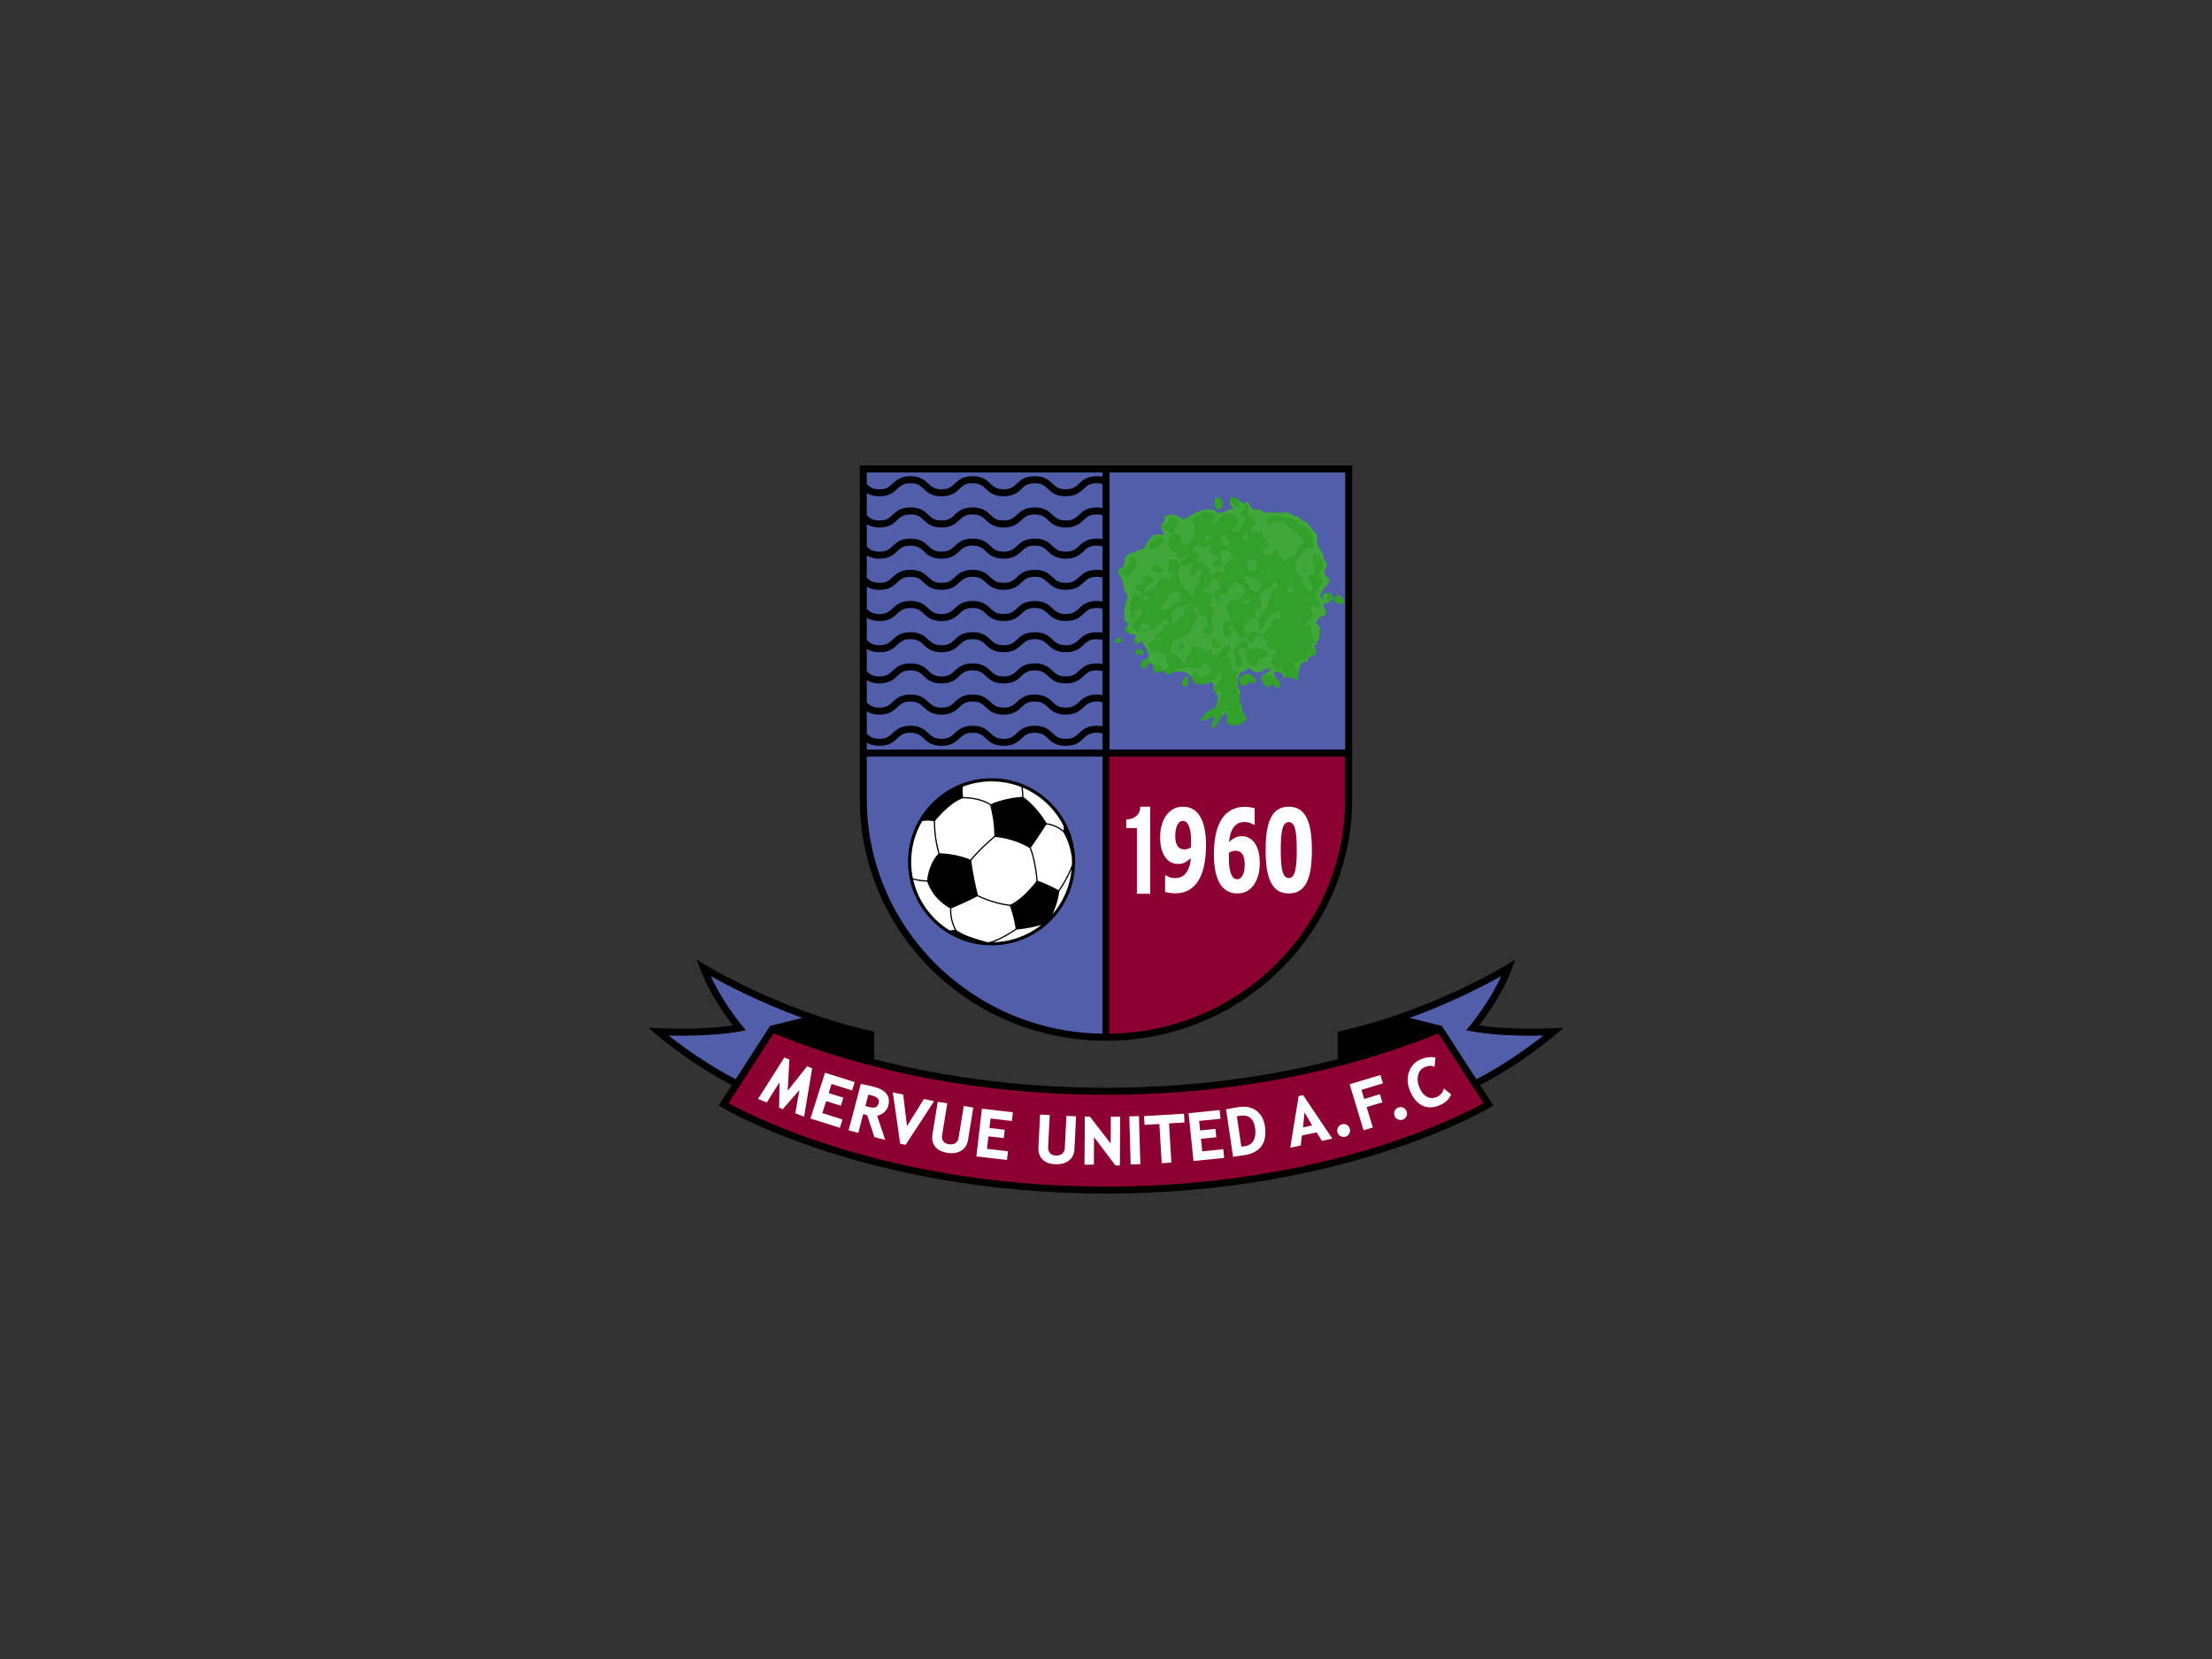 <?xml version="1.0" encoding="UTF-8"?>
<svg xmlns="http://www.w3.org/2000/svg" xmlns:xlink="http://www.w3.org/1999/xlink" width="800pt" height="600pt" viewBox="0 0 800 600" version="1.1">
<rect x="0" y="0" width="800" height="600" fill="#333333" stroke="none"/>
<g id="surface1">
<path style=" stroke:none;fill-rule:nonzero;fill:rgb(0%,0%,0%);fill-opacity:1;" d="M 310.957 168.336 L 310.957 288.879 C 310.957 313.07 320.922 334.965 337.031 350.793 C 353.137 366.621 375.402 376.406 400 376.406 C 424.598 376.406 446.859 366.621 462.969 350.793 C 479.074 334.965 489.039 313.07 489.039 288.879 L 489.039 168.336 "/>
<path style=" stroke:none;fill-rule:nonzero;fill:rgb(31.81%,37.305%,66.797%);fill-opacity:1;" d="M 318.059 202.047 C 319.766 202.047 321.094 201.711 322.137 201.168 C 323.711 200.344 324.555 199.23 325.438 198.539 C 326.328 197.852 327.195 197.352 329.289 197.328 C 330.688 197.332 331.539 197.582 332.215 197.926 C 333.219 198.426 333.91 199.305 335.086 200.273 C 336.25 201.238 337.965 202.066 340.52 202.047 C 342.23 202.047 343.555 201.711 344.602 201.168 C 346.172 200.344 347.02 199.23 347.902 198.539 C 348.793 197.852 349.656 197.352 351.754 197.328 C 353.148 197.332 354.004 197.582 354.676 197.926 C 355.68 198.426 356.371 199.305 357.547 200.273 C 358.715 201.238 360.426 202.066 362.984 202.047 C 364.695 202.047 366.02 201.711 367.062 201.168 C 368.637 200.344 369.48 199.23 370.367 198.539 C 371.258 197.852 372.121 197.352 374.219 197.328 C 375.613 197.332 376.469 197.582 377.141 197.926 C 378.145 198.426 378.836 199.305 380.012 200.273 C 381.176 201.238 382.891 202.066 385.449 202.047 C 387.156 202.047 388.484 201.711 389.527 201.168 C 391.102 200.344 391.945 199.23 392.828 198.539 C 393.723 197.852 394.586 197.352 396.68 197.328 C 397.547 197.328 398.203 197.426 398.734 197.582 L 398.734 206.27 C 398.121 206.145 397.438 206.074 396.68 206.082 C 394.973 206.078 393.648 206.418 392.602 206.957 C 391.031 207.781 390.184 208.898 389.301 209.586 C 388.41 210.277 387.547 210.773 385.449 210.797 C 384.055 210.797 383.199 210.543 382.527 210.199 C 381.52 209.699 380.828 208.824 379.656 207.855 C 378.492 206.887 376.777 206.059 374.219 206.082 C 372.512 206.078 371.184 206.418 370.137 206.957 C 368.566 207.781 367.723 208.898 366.84 209.586 C 365.945 210.277 365.082 210.773 362.984 210.797 C 361.59 210.797 360.734 210.543 360.062 210.199 C 359.059 209.699 358.367 208.824 357.191 207.855 C 356.027 206.887 354.312 206.059 351.754 206.082 C 350.047 206.078 348.719 206.418 347.672 206.957 C 346.102 207.781 345.258 208.898 344.371 209.586 C 343.48 210.277 342.621 210.773 340.52 210.797 C 339.125 210.797 338.27 210.543 337.602 210.199 C 336.594 209.699 335.902 208.824 334.727 207.855 C 333.562 206.887 331.852 206.059 329.289 206.082 C 327.582 206.078 326.254 206.418 325.211 206.957 C 323.637 207.781 322.793 208.898 321.91 209.586 C 321.02 210.277 320.156 210.773 318.059 210.797 C 316.66 210.797 315.809 210.543 315.137 210.199 C 314.531 209.898 314.039 209.461 313.484 208.945 L 313.484 200.891 C 314.594 201.566 316.07 202.062 318.059 202.047 "/>
<path style=" stroke:none;fill-rule:nonzero;fill:rgb(31.81%,37.305%,66.797%);fill-opacity:1;" d="M 313.484 197.664 L 313.484 189.609 C 314.594 190.285 316.07 190.781 318.059 190.766 C 319.766 190.77 321.09 190.43 322.137 189.887 C 323.711 189.062 324.555 187.949 325.438 187.258 C 326.328 186.566 327.191 186.07 329.289 186.047 C 330.688 186.051 331.539 186.301 332.215 186.645 C 333.215 187.145 333.91 188.02 335.086 188.992 C 336.25 189.961 337.965 190.785 340.52 190.766 C 342.23 190.77 343.555 190.43 344.602 189.887 C 346.172 189.062 347.02 187.949 347.902 187.258 C 348.793 186.566 349.656 186.07 351.754 186.047 C 353.148 186.051 354.004 186.301 354.676 186.645 C 355.68 187.145 356.375 188.02 357.547 188.992 C 358.715 189.961 360.426 190.785 362.984 190.766 C 364.691 190.77 366.02 190.43 367.062 189.887 C 368.637 189.062 369.48 187.949 370.363 187.258 C 371.258 186.566 372.121 186.07 374.215 186.047 C 375.613 186.051 376.469 186.301 377.141 186.645 C 378.145 187.145 378.84 188.02 380.012 188.992 C 381.176 189.961 382.891 190.785 385.449 190.766 C 387.156 190.77 388.484 190.43 389.527 189.887 C 391.102 189.062 391.945 187.949 392.828 187.258 C 393.719 186.566 394.586 186.07 396.68 186.047 C 397.547 186.047 398.203 186.145 398.734 186.301 L 398.734 194.988 C 398.121 194.863 397.438 194.793 396.68 194.801 C 394.973 194.797 393.648 195.137 392.602 195.676 C 391.027 196.504 390.184 197.617 389.301 198.305 C 388.41 198.996 387.547 199.492 385.449 199.52 C 384.051 199.516 383.199 199.262 382.527 198.922 C 381.52 198.422 380.828 197.539 379.656 196.574 C 378.488 195.605 376.777 194.777 374.215 194.801 C 372.508 194.797 371.184 195.137 370.137 195.676 C 368.566 196.504 367.719 197.617 366.84 198.305 C 365.945 198.996 365.086 199.492 362.984 199.52 C 361.59 199.516 360.734 199.262 360.062 198.922 C 359.059 198.422 358.367 197.539 357.191 196.574 C 356.023 195.605 354.312 194.777 351.754 194.801 C 350.047 194.797 348.719 195.137 347.672 195.676 C 346.102 196.504 345.258 197.617 344.375 198.305 C 343.48 198.996 342.621 199.492 340.52 199.52 C 339.129 199.516 338.27 199.262 337.598 198.922 C 336.594 198.422 335.902 197.539 334.727 196.574 C 333.562 195.605 331.848 194.777 329.289 194.801 C 327.582 194.797 326.258 195.137 325.211 195.676 C 323.637 196.504 322.793 197.617 321.91 198.305 C 321.02 198.996 320.152 199.492 318.059 199.52 C 316.664 199.516 315.809 199.262 315.137 198.922 C 314.531 198.617 314.039 198.18 313.484 197.664 "/>
<path style=" stroke:none;fill-rule:nonzero;fill:rgb(31.81%,37.305%,66.797%);fill-opacity:1;" d="M 318.059 213.324 C 319.766 213.328 321.094 212.988 322.137 212.449 C 323.711 211.621 324.555 210.508 325.438 209.82 C 326.328 209.129 327.195 208.633 329.289 208.609 C 330.688 208.609 331.539 208.863 332.215 209.203 C 333.219 209.707 333.91 210.586 335.086 211.555 C 336.25 212.52 337.965 213.348 340.52 213.324 C 342.23 213.328 343.555 212.988 344.602 212.449 C 346.172 211.621 347.02 210.508 347.902 209.82 C 348.793 209.129 349.656 208.633 351.754 208.609 C 353.148 208.609 354.004 208.863 354.676 209.203 C 355.68 209.707 356.371 210.586 357.547 211.555 C 358.715 212.52 360.426 213.348 362.984 213.324 C 364.695 213.328 366.02 212.988 367.062 212.449 C 368.637 211.621 369.48 210.508 370.367 209.82 C 371.258 209.129 372.121 208.633 374.219 208.609 C 375.613 208.609 376.469 208.863 377.141 209.203 C 378.145 209.707 378.836 210.586 380.012 211.555 C 381.176 212.52 382.891 213.348 385.449 213.324 C 387.156 213.328 388.484 212.988 389.527 212.449 C 391.102 211.621 391.945 210.508 392.828 209.82 C 393.723 209.129 394.586 208.633 396.68 208.609 C 397.547 208.609 398.203 208.707 398.734 208.863 L 398.734 217.547 C 398.121 217.426 397.438 217.355 396.68 217.363 C 394.973 217.359 393.648 217.695 392.602 218.238 C 391.031 219.062 390.184 220.176 389.301 220.867 C 388.41 221.559 387.547 222.055 385.449 222.078 C 384.055 222.074 383.199 221.824 382.527 221.48 C 381.52 220.98 380.828 220.102 379.656 219.133 C 378.492 218.164 376.777 217.34 374.219 217.363 C 372.512 217.359 371.184 217.695 370.137 218.238 C 368.566 219.062 367.723 220.176 366.84 220.867 C 365.945 221.559 365.082 222.055 362.984 222.078 C 361.59 222.074 360.734 221.824 360.062 221.48 C 359.059 220.98 358.367 220.102 357.191 219.133 C 356.027 218.164 354.312 217.34 351.754 217.363 C 350.047 217.359 348.719 217.695 347.672 218.238 C 346.102 219.062 345.258 220.176 344.371 220.867 C 343.48 221.559 342.621 222.055 340.52 222.078 C 339.125 222.074 338.27 221.824 337.602 221.48 C 336.594 220.98 335.902 220.102 334.727 219.133 C 333.562 218.164 331.852 217.34 329.289 217.363 C 327.582 217.359 326.254 217.695 325.211 218.238 C 323.637 219.062 322.793 220.176 321.91 220.867 C 321.02 221.559 320.156 222.055 318.059 222.078 C 316.66 222.074 315.809 221.824 315.137 221.48 C 314.531 221.18 314.039 220.738 313.484 220.227 L 313.484 212.172 C 314.594 212.848 316.07 213.344 318.059 213.324 "/>
<path style=" stroke:none;fill-rule:nonzero;fill:rgb(31.81%,37.305%,66.797%);fill-opacity:1;" d="M 318.059 224.605 C 319.766 224.609 321.094 224.27 322.137 223.73 C 323.711 222.902 324.555 221.789 325.438 221.102 C 326.328 220.41 327.195 219.91 329.289 219.891 C 330.688 219.891 331.539 220.145 332.215 220.484 C 333.219 220.988 333.91 221.863 335.086 222.836 C 336.25 223.801 337.965 224.629 340.52 224.605 C 342.23 224.609 343.555 224.27 344.602 223.73 C 346.172 222.902 347.02 221.789 347.902 221.102 C 348.793 220.41 349.656 219.91 351.754 219.891 C 353.148 219.891 354.004 220.145 354.676 220.484 C 355.68 220.988 356.371 221.863 357.547 222.836 C 358.715 223.801 360.426 224.629 362.984 224.605 C 364.695 224.609 366.02 224.27 367.062 223.73 C 368.637 222.902 369.48 221.789 370.367 221.102 C 371.258 220.41 372.121 219.91 374.219 219.891 C 375.613 219.891 376.469 220.145 377.141 220.484 C 378.145 220.988 378.836 221.863 380.012 222.836 C 381.176 223.801 382.891 224.629 385.449 224.605 C 387.156 224.609 388.484 224.27 389.527 223.73 C 391.102 222.902 391.945 221.789 392.828 221.102 C 393.723 220.41 394.586 219.91 396.68 219.891 C 397.547 219.891 398.203 219.988 398.734 220.145 L 398.734 228.828 C 398.121 228.703 397.438 228.637 396.68 228.641 C 394.973 228.641 393.648 228.977 392.602 229.52 C 391.031 230.344 390.184 231.457 389.301 232.148 C 388.41 232.836 387.547 233.336 385.449 233.359 C 384.055 233.355 383.199 233.105 382.527 232.762 C 381.52 232.262 380.828 231.383 379.656 230.414 C 378.492 229.445 376.777 228.617 374.219 228.641 C 372.512 228.641 371.184 228.977 370.137 229.52 C 368.566 230.344 367.723 231.457 366.84 232.148 C 365.945 232.836 365.082 233.336 362.984 233.359 C 361.59 233.355 360.734 233.105 360.062 232.762 C 359.059 232.262 358.367 231.383 357.191 230.414 C 356.027 229.445 354.312 228.617 351.754 228.641 C 350.047 228.641 348.719 228.977 347.672 229.52 C 346.102 230.344 345.258 231.457 344.371 232.148 C 343.48 232.836 342.621 233.336 340.52 233.359 C 339.125 233.355 338.27 233.105 337.602 232.762 C 336.594 232.262 335.902 231.383 334.727 230.414 C 333.562 229.445 331.852 228.617 329.289 228.641 C 327.582 228.641 326.254 228.977 325.211 229.52 C 323.637 230.344 322.793 231.457 321.91 232.148 C 321.02 232.836 320.156 233.336 318.059 233.359 C 316.66 233.355 315.809 233.105 315.137 232.762 C 314.531 232.461 314.039 232.02 313.484 231.508 L 313.484 223.449 C 314.594 224.129 316.07 224.625 318.059 224.605 "/>
<path style=" stroke:none;fill-rule:nonzero;fill:rgb(31.81%,37.305%,66.797%);fill-opacity:1;" d="M 318.059 235.887 C 319.766 235.891 321.094 235.551 322.137 235.012 C 323.711 234.184 324.555 233.07 325.438 232.383 C 326.328 231.691 327.195 231.195 329.289 231.172 C 330.688 231.176 331.539 231.426 332.215 231.766 C 333.219 232.27 333.91 233.145 335.086 234.113 C 336.25 235.082 337.965 235.91 340.52 235.887 C 342.23 235.891 343.555 235.551 344.602 235.012 C 346.172 234.184 347.02 233.07 347.902 232.383 C 348.793 231.691 349.656 231.195 351.754 231.172 C 353.148 231.176 354.004 231.426 354.676 231.766 C 355.68 232.27 356.371 233.145 357.547 234.113 C 358.715 235.082 360.426 235.91 362.984 235.887 C 364.695 235.891 366.02 235.551 367.062 235.012 C 368.637 234.184 369.48 233.07 370.367 232.383 C 371.258 231.691 372.121 231.195 374.219 231.172 C 375.613 231.176 376.469 231.426 377.141 231.766 C 378.145 232.27 378.836 233.145 380.012 234.113 C 381.176 235.082 382.891 235.91 385.449 235.887 C 387.156 235.891 388.484 235.551 389.527 235.012 C 391.102 234.184 391.945 233.07 392.828 232.383 C 393.723 231.691 394.586 231.195 396.68 231.172 C 397.547 231.172 398.203 231.27 398.734 231.426 L 398.734 240.109 C 398.121 239.984 397.438 239.914 396.68 239.922 C 394.973 239.918 393.648 240.258 392.602 240.801 C 391.031 241.625 390.184 242.738 389.301 243.43 C 388.41 244.117 387.547 244.617 385.449 244.641 C 384.055 244.637 383.199 244.387 382.527 244.043 C 381.52 243.543 380.828 242.664 379.656 241.695 C 378.492 240.727 376.777 239.898 374.219 239.922 C 372.512 239.918 371.184 240.258 370.137 240.801 C 368.566 241.625 367.723 242.738 366.84 243.43 C 365.945 244.117 365.082 244.617 362.984 244.641 C 361.59 244.637 360.734 244.387 360.062 244.043 C 359.059 243.543 358.367 242.664 357.191 241.695 C 356.027 240.727 354.312 239.898 351.754 239.922 C 350.047 239.918 348.719 240.258 347.672 240.801 C 346.102 241.625 345.258 242.738 344.371 243.43 C 343.48 244.117 342.621 244.617 340.52 244.641 C 339.125 244.637 338.27 244.387 337.602 244.043 C 336.594 243.543 335.902 242.664 334.727 241.695 C 333.562 240.727 331.852 239.898 329.289 239.922 C 327.582 239.918 326.254 240.258 325.211 240.801 C 323.637 241.625 322.793 242.738 321.91 243.43 C 321.02 244.117 320.156 244.617 318.059 244.641 C 316.66 244.637 315.809 244.387 315.137 244.043 C 314.531 243.742 314.039 243.301 313.484 242.789 L 313.484 234.73 C 314.594 235.406 316.07 235.906 318.059 235.887 "/>
<path style=" stroke:none;fill-rule:nonzero;fill:rgb(31.81%,37.305%,66.797%);fill-opacity:1;" d="M 318.059 247.168 C 319.766 247.172 321.094 246.832 322.137 246.289 C 323.711 245.465 324.555 244.352 325.438 243.66 C 326.328 242.973 327.195 242.473 329.289 242.449 C 330.688 242.453 331.539 242.703 332.215 243.047 C 333.219 243.547 333.91 244.426 335.086 245.395 C 336.25 246.363 337.965 247.191 340.52 247.168 C 342.23 247.172 343.555 246.832 344.602 246.289 C 346.172 245.465 347.02 244.352 347.902 243.66 C 348.793 242.973 349.656 242.473 351.754 242.449 C 353.148 242.453 354.004 242.703 354.676 243.047 C 355.68 243.547 356.371 244.426 357.547 245.395 C 358.715 246.363 360.426 247.191 362.984 247.168 C 364.695 247.172 366.02 246.832 367.062 246.289 C 368.637 245.465 369.48 244.352 370.367 243.66 C 371.258 242.973 372.121 242.473 374.219 242.449 C 375.613 242.453 376.469 242.703 377.141 243.047 C 378.145 243.547 378.836 244.426 380.012 245.395 C 381.176 246.363 382.891 247.191 385.449 247.168 C 387.156 247.172 388.484 246.832 389.527 246.289 C 391.102 245.465 391.945 244.352 392.828 243.66 C 393.723 242.973 394.586 242.473 396.68 242.449 C 397.547 242.453 398.203 242.551 398.734 242.703 L 398.734 251.391 C 398.121 251.266 397.438 251.195 396.68 251.203 C 394.973 251.199 393.648 251.539 392.602 252.082 C 391.031 252.906 390.184 254.02 389.301 254.711 C 388.41 255.398 387.547 255.898 385.449 255.922 C 384.055 255.918 383.199 255.668 382.527 255.324 C 381.52 254.824 380.828 253.945 379.656 252.977 C 378.492 252.008 376.777 251.18 374.219 251.203 C 372.512 251.199 371.184 251.539 370.137 252.082 C 368.566 252.906 367.723 254.02 366.84 254.711 C 365.945 255.398 365.082 255.898 362.984 255.922 C 361.59 255.918 360.734 255.668 360.062 255.324 C 359.059 254.824 358.367 253.945 357.191 252.977 C 356.027 252.008 354.312 251.18 351.754 251.203 C 350.047 251.199 348.719 251.539 347.672 252.082 C 346.102 252.906 345.258 254.02 344.371 254.711 C 343.48 255.398 342.621 255.898 340.52 255.922 C 339.125 255.918 338.27 255.668 337.602 255.324 C 336.594 254.824 335.902 253.945 334.727 252.977 C 333.562 252.008 331.852 251.18 329.289 251.203 C 327.582 251.199 326.254 251.539 325.211 252.082 C 323.637 252.906 322.793 254.02 321.91 254.711 C 321.02 255.398 320.156 255.898 318.059 255.922 C 316.66 255.918 315.809 255.668 315.137 255.324 C 314.531 255.02 314.039 254.582 313.484 254.07 L 313.484 246.012 C 314.594 246.688 316.07 247.188 318.059 247.168 "/>
<path style=" stroke:none;fill-rule:nonzero;fill:rgb(31.81%,37.305%,66.797%);fill-opacity:1;" d="M 318.059 258.449 C 319.766 258.453 321.094 258.113 322.137 257.57 C 323.711 256.746 324.555 255.633 325.438 254.945 C 326.328 254.254 327.195 253.754 329.289 253.73 C 330.688 253.734 331.539 253.984 332.215 254.328 C 333.219 254.828 333.91 255.707 335.086 256.676 C 336.25 257.645 337.965 258.473 340.52 258.449 C 342.23 258.453 343.555 258.113 344.602 257.57 C 346.172 256.746 347.02 255.633 347.902 254.945 C 348.793 254.254 349.656 253.754 351.754 253.73 C 353.148 253.734 354.004 253.984 354.676 254.328 C 355.68 254.828 356.371 255.707 357.547 256.676 C 358.715 257.645 360.426 258.473 362.984 258.449 C 364.695 258.453 366.02 258.113 367.062 257.57 C 368.637 256.746 369.48 255.633 370.367 254.945 C 371.258 254.254 372.121 253.754 374.219 253.73 C 375.613 253.734 376.469 253.984 377.141 254.328 C 378.145 254.828 378.836 255.707 380.012 256.676 C 381.176 257.645 382.891 258.473 385.449 258.449 C 387.156 258.453 388.484 258.113 389.527 257.57 C 391.102 256.746 391.945 255.633 392.828 254.945 C 393.723 254.254 394.586 253.754 396.68 253.73 C 397.547 253.734 398.203 253.828 398.734 253.984 L 398.734 262.672 C 398.121 262.547 397.438 262.477 396.68 262.484 C 394.973 262.48 393.648 262.82 392.602 263.363 C 391.031 264.188 390.184 265.301 389.301 265.988 C 388.41 266.68 387.547 267.18 385.449 267.203 C 384.055 267.199 383.199 266.949 382.527 266.605 C 381.52 266.102 380.828 265.227 379.656 264.258 C 378.492 263.289 376.777 262.461 374.219 262.484 C 372.512 262.48 371.184 262.82 370.137 263.363 C 368.566 264.188 367.723 265.301 366.84 265.988 C 365.945 266.68 365.082 267.18 362.984 267.203 C 361.59 267.199 360.734 266.949 360.062 266.605 C 359.059 266.102 358.367 265.227 357.191 264.258 C 356.027 263.289 354.312 262.461 351.754 262.484 C 350.047 262.48 348.719 262.82 347.672 263.363 C 346.102 264.188 345.258 265.301 344.371 265.988 C 343.48 266.68 342.621 267.18 340.52 267.203 C 339.125 267.199 338.27 266.949 337.602 266.605 C 336.594 266.102 335.902 265.227 334.727 264.258 C 333.562 263.289 331.852 262.461 329.289 262.484 C 327.582 262.48 326.254 262.82 325.211 263.363 C 323.637 264.188 322.793 265.301 321.91 265.988 C 321.02 266.68 320.156 267.18 318.059 267.203 C 316.66 267.199 315.809 266.949 315.137 266.605 C 314.531 266.301 314.039 265.863 313.484 265.352 L 313.484 257.293 C 314.594 257.969 316.07 258.469 318.059 258.449 "/>
<path style=" stroke:none;fill-rule:nonzero;fill:rgb(31.81%,37.305%,66.797%);fill-opacity:1;" d="M 398.734 183.707 C 398.121 183.582 397.438 183.512 396.68 183.52 C 394.973 183.516 393.648 183.855 392.602 184.395 C 391.027 185.223 390.184 186.336 389.301 187.023 C 388.41 187.715 387.547 188.215 385.449 188.234 C 384.051 188.234 383.199 187.98 382.527 187.641 C 381.52 187.137 380.828 186.262 379.656 185.289 C 378.488 184.324 376.777 183.496 374.215 183.52 C 372.508 183.516 371.184 183.855 370.137 184.395 C 368.566 185.223 367.719 186.336 366.84 187.023 C 365.945 187.715 365.086 188.215 362.984 188.234 C 361.59 188.234 360.734 187.98 360.062 187.641 C 359.059 187.137 358.367 186.262 357.191 185.289 C 356.023 184.324 354.312 183.496 351.754 183.52 C 350.047 183.516 348.719 183.855 347.672 184.395 C 346.102 185.223 345.258 186.336 344.375 187.023 C 343.48 187.715 342.621 188.215 340.52 188.234 C 339.129 188.234 338.27 187.98 337.602 187.641 C 336.594 187.137 335.902 186.262 334.727 185.289 C 333.562 184.324 331.852 183.496 329.289 183.52 C 327.582 183.516 326.258 183.855 325.211 184.395 C 323.637 185.223 322.793 186.336 321.91 187.023 C 321.02 187.715 320.152 188.215 318.059 188.234 C 316.664 188.234 315.809 187.98 315.137 187.641 C 314.531 187.336 314.039 186.898 313.484 186.387 L 313.484 178.328 C 314.594 179.004 316.07 179.504 318.059 179.484 C 319.766 179.484 321.09 179.148 322.137 178.605 C 323.711 177.781 324.555 176.668 325.438 175.98 C 326.328 175.285 327.191 174.789 329.289 174.766 C 330.688 174.77 331.539 175.02 332.215 175.363 C 333.215 175.863 333.91 176.742 335.086 177.711 C 336.25 178.68 337.965 179.508 340.52 179.484 C 342.23 179.484 343.555 179.148 344.602 178.605 C 346.172 177.781 347.02 176.668 347.902 175.98 C 348.793 175.285 349.656 174.789 351.754 174.766 C 353.148 174.77 354.004 175.02 354.676 175.363 C 355.68 175.863 356.375 176.742 357.547 177.711 C 358.715 178.68 360.426 179.508 362.984 179.484 C 364.691 179.484 366.02 179.148 367.062 178.605 C 368.637 177.781 369.48 176.668 370.363 175.98 C 371.258 175.285 372.121 174.789 374.215 174.766 C 375.613 174.77 376.469 175.02 377.141 175.363 C 378.145 175.863 378.84 176.742 380.012 177.711 C 381.176 178.68 382.891 179.508 385.449 179.484 C 387.156 179.484 388.484 179.148 389.527 178.605 C 391.102 177.781 391.945 176.668 392.828 175.98 C 393.719 175.285 394.586 174.789 396.68 174.766 C 397.547 174.77 398.203 174.867 398.734 175.02 "/>
<path style=" stroke:none;fill-rule:nonzero;fill:rgb(31.81%,37.305%,66.797%);fill-opacity:1;" d="M 313.484 268.574 C 314.594 269.25 316.07 269.746 318.059 269.727 C 319.766 269.734 321.09 269.395 322.137 268.852 C 323.711 268.027 324.555 266.914 325.438 266.223 C 326.328 265.531 327.191 265.035 329.289 265.012 C 330.688 265.016 331.539 265.266 332.215 265.609 C 333.215 266.109 333.91 266.988 335.086 267.957 C 336.25 268.926 337.965 269.754 340.52 269.727 C 342.23 269.734 343.555 269.395 344.602 268.852 C 346.172 268.027 347.02 266.914 347.902 266.223 C 348.793 265.531 349.656 265.035 351.754 265.012 C 353.148 265.016 354.004 265.266 354.676 265.609 C 355.68 266.109 356.375 266.988 357.547 267.957 C 358.715 268.926 360.426 269.754 362.984 269.727 C 364.691 269.734 366.02 269.395 367.062 268.852 C 368.637 268.027 369.48 266.914 370.363 266.223 C 371.258 265.531 372.121 265.035 374.215 265.012 C 375.613 265.016 376.469 265.266 377.141 265.609 C 378.145 266.109 378.84 266.988 380.012 267.957 C 381.176 268.926 382.891 269.754 385.449 269.727 C 387.156 269.734 388.484 269.395 389.527 268.852 C 391.102 268.027 391.945 266.914 392.828 266.223 C 393.719 265.531 394.586 265.035 396.68 265.012 C 397.547 265.012 398.203 265.109 398.734 265.266 L 398.734 271.105 L 313.484 271.105 "/>
<path style=" stroke:none;fill-rule:nonzero;fill:rgb(31.81%,37.305%,66.797%);fill-opacity:1;" d="M 401.262 170.859 L 486.512 170.859 L 486.512 271.105 L 401.262 271.105 Z M 401.262 170.859 "/>
<path style=" stroke:none;fill-rule:nonzero;fill:rgb(31.81%,37.305%,66.797%);fill-opacity:1;" d="M 398.734 170.859 L 398.734 172.426 C 398.121 172.301 397.438 172.23 396.68 172.238 C 394.973 172.234 393.648 172.574 392.602 173.113 C 391.027 173.941 390.184 175.055 389.301 175.742 C 388.41 176.434 387.547 176.934 385.449 176.957 C 384.051 176.953 383.199 176.699 382.527 176.359 C 381.52 175.855 380.828 174.98 379.656 174.012 C 378.488 173.043 376.777 172.215 374.215 172.238 C 372.508 172.234 371.184 172.574 370.137 173.113 C 368.566 173.941 367.719 175.055 366.84 175.742 C 365.945 176.434 365.086 176.934 362.984 176.957 C 361.59 176.953 360.734 176.699 360.062 176.359 C 359.059 175.855 358.367 174.98 357.191 174.012 C 356.023 173.043 354.312 172.215 351.754 172.238 C 350.047 172.234 348.719 172.574 347.672 173.113 C 346.102 173.941 345.258 175.055 344.375 175.742 C 343.48 176.434 342.621 176.934 340.52 176.957 C 339.129 176.953 338.27 176.699 337.602 176.359 C 336.594 175.855 335.902 174.98 334.727 174.012 C 333.562 173.043 331.852 172.215 329.289 172.238 C 327.582 172.234 326.258 172.574 325.211 173.113 C 323.637 173.941 322.793 175.055 321.91 175.742 C 321.02 176.434 320.152 176.934 318.059 176.957 C 316.664 176.953 315.809 176.699 315.137 176.359 C 314.531 176.055 314.039 175.617 313.484 175.105 L 313.484 170.859 "/>
<path style=" stroke:none;fill-rule:nonzero;fill:rgb(31.81%,37.305%,66.797%);fill-opacity:1;" d="M 313.484 288.883 L 313.484 273.633 L 398.734 273.633 L 398.734 373.859 C 375.316 373.531 354.176 364.098 338.801 348.988 C 323.152 333.605 313.484 312.367 313.484 288.883 "/>
<path style=" stroke:none;fill-rule:nonzero;fill:rgb(55.272%,0%,19.604%);fill-opacity:1;" d="M 461.195 348.988 C 445.82 364.098 424.68 373.531 401.262 373.859 L 401.262 273.633 L 486.512 273.633 L 486.512 288.883 C 486.512 312.367 476.848 333.605 461.195 348.988 "/>
<path style=" stroke:none;fill-rule:nonzero;fill:rgb(0%,0%,0%);fill-opacity:1;" d="M 565.496 371.691 L 561.852 371.855 C 558.879 371.988 556.109 372.047 553.559 372.047 C 546.914 372.047 541.719 371.664 538.191 371.285 C 536.855 371.141 535.762 370.996 534.918 370.875 C 537.566 367.441 543.457 359.273 546.746 350.48 L 548.031 347.035 L 544.902 348.961 C 544.902 348.961 544.496 349.211 543.699 349.676 C 538.133 352.926 513.844 366.43 484.805 372.895 L 483.816 373.117 L 483.816 383.062 C 461.801 388.754 433.547 393.402 400 393.402 C 366.453 393.402 338.195 388.754 316.18 383.062 L 316.18 373.117 L 315.191 372.895 C 298.602 369.199 283.555 363.211 272.672 358.145 C 267.23 355.613 262.828 353.312 259.789 351.645 C 258.273 350.812 257.094 350.141 256.297 349.676 C 255.504 349.211 255.098 348.961 255.098 348.961 L 251.965 347.035 L 253.25 350.48 C 256.539 359.273 262.43 367.441 265.082 370.875 C 262.004 371.32 255.598 372.047 246.441 372.047 C 243.887 372.047 241.117 371.992 238.148 371.855 L 234.504 371.691 L 237.266 374.078 C 237.312 374.109 249.238 384.406 264.668 392.449 L 259.91 399.812 L 261.027 400.484 C 261.156 400.562 312.926 431.664 400 431.664 C 487.07 431.664 538.84 400.562 538.973 400.484 L 540.09 399.812 L 535.328 392.449 C 550.762 384.406 562.688 374.109 562.73 374.078 "/>
<path style=" stroke:none;fill-rule:nonzero;fill:rgb(31.81%,37.305%,66.797%);fill-opacity:1;" d="M 266.047 390.316 C 258.941 386.633 252.551 382.426 247.758 378.992 C 245.316 377.242 243.297 375.691 241.801 374.516 C 243.414 374.555 244.965 374.578 246.441 374.578 C 259.918 374.578 267.586 373.023 267.656 373.008 L 269.738 372.59 L 268.375 370.961 C 268.375 370.961 268.246 370.809 268.008 370.508 C 266.512 368.66 260.816 361.312 257.031 353.008 C 262.551 356.105 274.652 362.48 290.168 368.133 L 278.512 371.035 "/>
<path style=" stroke:none;fill-rule:nonzero;fill:rgb(31.81%,37.305%,66.797%);fill-opacity:1;" d="M 533.949 390.316 L 521.484 371.035 L 509.828 368.133 C 525.344 362.48 537.445 356.105 542.965 353.008 C 541.02 357.27 538.574 361.289 536.449 364.43 C 535.109 366.414 533.898 368.055 533.023 369.191 C 532.586 369.762 532.234 370.207 531.992 370.508 C 531.75 370.809 531.621 370.961 531.621 370.961 L 530.258 372.586 L 532.34 373.008 C 532.41 373.023 540.078 374.574 553.555 374.578 C 555.035 374.578 556.582 374.555 558.195 374.516 C 553.77 378.012 544.672 384.758 533.949 390.316 "/>
<path style=" stroke:none;fill-rule:nonzero;fill:rgb(55.272%,0%,19.604%);fill-opacity:1;" d="M 400 429.141 C 356.766 429.141 322.32 421.414 298.691 413.699 C 286.883 409.844 277.773 405.988 271.625 403.102 C 268.555 401.66 266.223 400.461 264.66 399.621 C 264.191 399.367 263.793 399.152 263.465 398.969 L 279.789 373.711 C 302.152 382.926 343.695 395.93 400 395.93 C 456.301 395.93 497.848 382.926 520.207 373.711 L 536.535 398.969 C 528.555 403.41 478.902 429.141 400 429.141 "/>
<path style=" stroke:none;fill-rule:nonzero;fill:rgb(100%,100%,100%);fill-opacity:1;" d="M 291.898 385.652 L 284.871 394.504 L 285.504 383.195 L 283.656 382.484 L 274.152 397.461 L 277.332 398.684 L 281.922 391.426 L 281.766 400.617 L 283.094 401.133 L 289.125 394.211 L 287.617 402.637 L 290.812 403.863 L 290.863 403.559 L 293.738 386.359 "/>
<path style=" stroke:none;fill-rule:nonzero;fill:rgb(100%,100%,100%);fill-opacity:1;" d="M 304.102 399.91 L 305.023 397.004 L 299.711 395.32 L 300.746 392.035 L 308.16 394.383 L 309.113 391.363 L 298.367 387.961 L 293.121 404.527 L 303.75 407.891 L 304.707 404.875 L 297.414 402.566 L 298.789 398.227 "/>
<path style=" stroke:none;fill-rule:nonzero;fill:rgb(100%,100%,100%);fill-opacity:1;" d="M 316.594 400.477 C 316.375 400.535 316.113 400.574 315.805 400.574 C 315.301 400.574 314.676 400.48 313.941 400.285 C 313.707 400.227 313.383 400.121 312.973 399.98 L 314.047 395.891 C 314.309 395.934 314.555 395.98 314.793 396.043 C 316.062 396.375 316.938 396.781 317.398 397.211 C 317.719 397.512 317.867 397.848 317.867 398.285 C 317.867 398.465 317.844 398.664 317.785 398.879 C 317.531 399.828 317.129 400.312 316.594 400.477 M 316.145 393.078 C 315.469 392.898 314.578 392.695 313.469 392.465 C 312.363 392.234 311.723 392.098 311.574 392.059 L 311.332 391.992 L 306.914 408.797 L 310.41 409.719 L 312.199 402.914 C 312.785 403.105 313.266 403.254 313.645 403.359 L 316.23 411.246 L 316.363 411.281 L 320.156 412.277 L 317.215 403.504 C 318.098 403.359 318.91 402.98 319.641 402.379 C 320.457 401.703 321.008 400.848 321.273 399.832 C 321.418 399.273 321.496 398.746 321.496 398.242 C 321.5 395.719 319.629 393.98 316.145 393.078 "/>
<path style=" stroke:none;fill-rule:nonzero;fill:rgb(100%,100%,100%);fill-opacity:1;" d="M 334.148 397.469 L 328.02 407.297 L 326.648 395.863 L 322.898 395.062 L 325.566 413.641 L 327.52 414.059 L 327.613 413.91 L 337.84 398.258 "/>
<path style=" stroke:none;fill-rule:nonzero;fill:rgb(100%,100%,100%);fill-opacity:1;" d="M 346.688 411.488 C 346.535 412.391 346.156 413.016 345.535 413.43 C 345.086 413.723 344.547 413.879 343.891 413.879 C 343.641 413.879 343.371 413.852 343.086 413.809 C 342.176 413.656 341.551 413.289 341.141 412.703 C 340.824 412.254 340.668 411.75 340.668 411.164 C 340.668 410.973 340.684 410.777 340.719 410.574 L 342.598 399.035 L 339.145 398.473 L 339.105 398.723 L 337.238 410.172 C 337.164 410.609 337.129 411.035 337.129 411.441 C 337.129 412.703 337.484 413.801 338.203 414.695 C 339.145 415.875 340.629 416.613 342.602 416.934 C 343.156 417.023 343.691 417.07 344.207 417.07 L 344.211 417.07 C 345.492 417.07 346.629 416.781 347.605 416.195 C 348.98 415.379 349.816 414.047 350.102 412.277 L 352.008 400.57 L 348.559 400.008 "/>
<path style=" stroke:none;fill-rule:nonzero;fill:rgb(100%,100%,100%);fill-opacity:1;" d="M 353.117 418.234 L 364.188 419.523 L 364.555 416.383 L 356.961 415.496 L 357.484 410.977 L 363.023 411.621 L 363.375 408.59 L 357.84 407.945 L 358.234 404.523 L 365.961 405.422 L 366.324 402.277 L 355.125 400.973 "/>
<path style=" stroke:none;fill-rule:nonzero;fill:rgb(100%,100%,100%);fill-opacity:1;" d="M 385.102 415.191 C 385.051 416.109 384.746 416.77 384.176 417.25 C 383.656 417.68 382.965 417.906 382.062 417.91 C 381.973 417.91 381.879 417.902 381.785 417.898 C 380.863 417.855 380.199 417.559 379.727 417.02 C 379.285 416.52 379.066 415.91 379.062 415.148 C 379.062 415.086 379.066 415.02 379.07 414.953 L 379.648 403.273 L 376.152 403.105 L 376.141 403.355 L 375.566 414.938 C 375.559 415.086 375.555 415.23 375.555 415.375 C 375.551 417.008 376.039 418.344 377.027 419.328 C 378.102 420.395 379.656 420.965 381.648 421.062 C 381.836 421.07 382.02 421.078 382.199 421.078 L 382.211 421.078 C 383.941 421.078 385.395 420.645 386.539 419.77 C 387.812 418.801 388.5 417.383 388.586 415.594 L 389.172 403.746 L 385.676 403.578 "/>
<path style=" stroke:none;fill-rule:nonzero;fill:rgb(100%,100%,100%);fill-opacity:1;" d="M 401.688 413.574 L 394.164 403.816 L 392.348 403.805 L 392.227 421.191 L 395.609 421.219 L 395.68 411.254 L 403.418 421.492 L 403.543 421.492 L 405.016 421.504 L 405.141 403.895 L 401.758 403.871 "/>
<path style=" stroke:none;fill-rule:nonzero;fill:rgb(100%,100%,100%);fill-opacity:1;" d="M 408.422 403.758 L 408.922 421.129 L 409.176 421.121 L 412.422 421.027 L 411.918 403.656 "/>
<path style=" stroke:none;fill-rule:nonzero;fill:rgb(100%,100%,100%);fill-opacity:1;" d="M 428.199 402.789 L 413.75 403.66 L 413.941 406.82 L 419.297 406.5 L 420.152 420.688 L 423.645 420.477 L 422.793 406.289 L 428.391 405.949 "/>
<path style=" stroke:none;fill-rule:nonzero;fill:rgb(100%,100%,100%);fill-opacity:1;" d="M 434.801 416.395 L 434.34 411.871 L 439.887 411.301 L 439.574 408.27 L 434.027 408.836 L 433.68 405.41 L 441.41 404.617 L 441.09 401.465 L 429.871 402.617 L 431.641 419.902 L 442.734 418.77 L 442.41 415.617 "/>
<path style=" stroke:none;fill-rule:nonzero;fill:rgb(100%,100%,100%);fill-opacity:1;" d="M 454.035 409.527 C 454.035 410.719 453.801 411.711 453.344 412.52 C 452.688 413.66 451.688 414.324 450.25 414.539 C 449.789 414.605 449.355 414.652 448.941 414.684 L 447.336 403.746 C 447.801 403.637 448.168 403.562 448.434 403.523 C 448.82 403.469 449.188 403.438 449.535 403.438 C 452.039 403.461 453.434 404.855 453.914 407.934 C 453.996 408.5 454.035 409.031 454.035 409.527 M 454.395 401.707 C 453.086 400.73 451.523 400.246 449.742 400.246 C 449.219 400.246 448.672 400.289 448.109 400.371 C 447.492 400.465 446.016 400.723 443.664 401.152 L 443.426 401.199 L 445.949 418.371 L 449.902 417.789 C 454.992 417.066 457.664 414.23 457.641 409.512 C 457.641 408.797 457.582 408.031 457.465 407.227 C 457.113 404.824 456.086 402.965 454.395 401.707 "/>
<path style=" stroke:none;fill-rule:nonzero;fill:rgb(100%,100%,100%);fill-opacity:1;" d="M 474.535 407.02 L 471.254 407.73 L 471.797 402.328 Z M 469.664 396.418 L 466.637 415.098 L 470.43 414.27 L 470.848 410.68 L 476.148 409.531 L 478.078 412.609 L 478.254 412.574 L 481.848 411.789 L 471.285 396.066 "/>
<path style=" stroke:none;fill-rule:nonzero;fill:rgb(100%,100%,100%);fill-opacity:1;" d="M 487.129 406.844 C 486.766 406.629 486.375 406.52 485.973 406.52 C 485.773 406.52 485.566 406.547 485.363 406.602 C 484.746 406.758 484.258 407.125 483.941 407.672 C 483.727 408.031 483.613 408.422 483.613 408.824 C 483.613 409.027 483.645 409.23 483.695 409.438 C 483.855 410.051 484.223 410.543 484.766 410.863 C 485.129 411.078 485.523 411.195 485.926 411.195 L 485.93 411.195 C 486.129 411.195 486.332 411.164 486.535 411.113 C 487.148 410.957 487.641 410.586 487.957 410.035 C 488.168 409.672 488.277 409.281 488.277 408.879 C 488.277 408.68 488.254 408.473 488.199 408.266 C 488.043 407.652 487.672 407.16 487.129 406.844 "/>
<path style=" stroke:none;fill-rule:nonzero;fill:rgb(100%,100%,100%);fill-opacity:1;" d="M 499.238 388.777 L 488.117 392.141 L 493.148 408.777 L 496.5 407.762 L 494.266 400.379 L 499.941 398.656 L 499.059 395.738 L 493.383 397.457 L 492.383 394.16 L 500.156 391.809 "/>
<path style=" stroke:none;fill-rule:nonzero;fill:rgb(100%,100%,100%);fill-opacity:1;" d="M 507.57 400.645 C 507.242 400.484 506.902 400.398 506.555 400.398 C 506.301 400.398 506.047 400.445 505.793 400.531 C 505.191 400.73 504.727 401.137 504.449 401.703 C 504.289 402.027 504.203 402.371 504.203 402.715 C 504.203 402.969 504.25 403.227 504.336 403.48 C 504.539 404.082 504.941 404.547 505.508 404.828 C 505.836 404.992 506.18 405.078 506.527 405.078 L 506.535 405.078 C 506.785 405.078 507.039 405.035 507.289 404.949 C 507.891 404.746 508.355 404.34 508.629 403.77 C 508.789 403.441 508.871 403.102 508.871 402.754 C 508.871 402.496 508.828 402.242 508.742 401.988 C 508.539 401.387 508.137 400.922 507.57 400.645 "/>
<path style=" stroke:none;fill-rule:nonzero;fill:rgb(100%,100%,100%);fill-opacity:1;" d="M 522.191 393.691 L 522.086 394.047 C 521.68 395.359 520.805 396.27 519.383 396.836 C 518.855 397.039 518.348 397.141 517.855 397.141 C 517.191 397.137 516.551 396.961 515.918 396.586 C 514.816 395.941 513.941 394.816 513.297 393.172 C 512.895 392.152 512.703 391.195 512.703 390.289 C 512.703 389.73 512.773 389.195 512.922 388.672 C 513.316 387.312 514.105 386.422 515.344 385.934 C 516.137 385.621 516.828 385.473 517.422 385.473 C 517.836 385.473 518.199 385.547 518.52 385.688 L 518.84 385.828 L 519.137 382.504 L 518.922 382.453 C 518.48 382.352 518.02 382.301 517.539 382.301 C 516.465 382.301 515.289 382.555 514.02 383.051 C 511.855 383.895 510.371 385.422 509.617 387.574 C 509.277 388.535 509.109 389.52 509.109 390.531 C 509.109 391.777 509.371 393.062 509.883 394.371 C 510.875 396.902 512.289 398.691 514.137 399.695 C 515.113 400.223 516.16 400.496 517.258 400.496 C 518.238 400.496 519.254 400.285 520.312 399.871 C 522.547 398.996 524.047 397.691 524.742 395.957 L 524.812 395.785 "/>
<path style=" stroke:none;fill-rule:nonzero;fill:rgb(0%,0%,0%);fill-opacity:1;" d="M 358.613 281.461 C 341.926 281.461 328.395 294.988 328.395 311.676 C 328.398 328.367 341.926 341.895 358.613 341.895 C 375.301 341.895 388.832 328.367 388.832 311.676 C 388.832 294.988 375.301 281.461 358.613 281.461 "/>
<path style=" stroke:none;fill-rule:nonzero;fill:rgb(100%,100%,100%);fill-opacity:1;" d="M 355.98 340.434 C 354.605 340.062 352.488 339.449 350.496 338.707 C 348.52 337.977 346.664 337.102 345.812 336.262 C 345.777 336.199 345.688 336.031 345.555 335.758 C 345.051 334.723 344.047 332.262 344.047 329.32 C 344.047 329.051 344.059 328.777 344.074 328.496 C 348.969 326.527 352.812 324.508 353.484 324.148 C 354.258 324.539 359.191 326.949 365.219 327.645 C 365.258 327.742 365.324 327.906 365.406 328.129 C 365.84 329.312 366.77 332.141 367.312 335.867 C 367.172 335.969 366.887 336.16 366.492 336.426 C 364.773 337.562 360.965 339.906 357.676 340.742 C 357.48 340.738 357.289 340.73 357.094 340.723 C 356.836 340.656 356.453 340.559 355.98 340.434 "/>
<path style=" stroke:none;fill-rule:nonzero;fill:rgb(100%,100%,100%);fill-opacity:1;" d="M 348.164 288.703 C 351.566 288.707 354.066 289.355 355.719 290.004 C 356.543 290.328 357.156 290.652 357.562 290.891 C 357.766 291.012 357.914 291.113 358.012 291.184 C 358.051 291.207 358.078 291.227 358.102 291.246 C 358.137 291.363 358.215 291.641 358.316 292.055 C 358.746 293.754 359.602 297.723 359.613 302.355 C 358.926 302.922 354.031 307.031 350.961 310.902 C 345.957 308.812 340.809 308.613 339.844 308.59 C 339.797 308.453 339.723 308.227 339.629 307.902 C 339.148 306.258 338.191 302.289 338.184 296.906 C 338.285 296.773 338.566 296.422 338.988 295.93 C 340.621 294.02 344.383 290.039 348.164 288.703 "/>
<path style=" stroke:none;fill-rule:nonzero;fill:rgb(100%,100%,100%);fill-opacity:1;" d="M 384.547 300.973 C 384.562 300.992 384.594 301.035 384.637 301.109 C 385.102 301.848 387.023 305.148 387.664 310.301 C 387.688 310.758 387.699 311.215 387.699 311.68 C 387.699 312.066 387.688 312.449 387.672 312.828 C 386.754 315.27 385.609 317.457 384.656 319.098 C 384.109 320.035 383.629 320.793 383.281 321.316 C 383.086 321.609 382.938 321.824 382.84 321.961 C 382.043 321.508 378.699 319.676 375.309 318.547 C 374.645 311.098 373.117 307.277 372.812 306.57 C 373.316 305.844 376.395 301.406 378.48 298.164 C 380.363 298.41 381.875 299.102 382.922 299.742 C 383.453 300.07 383.867 300.383 384.145 300.613 C 384.285 300.727 384.391 300.82 384.461 300.887 C 384.504 300.93 384.531 300.957 384.547 300.973 "/>
<path style=" stroke:none;fill-rule:nonzero;fill:rgb(100%,100%,100%);fill-opacity:1;" d="M 353.68 323.738 C 352.695 319.75 352.09 316.609 351.734 314.465 C 351.551 313.383 351.434 312.555 351.359 311.996 C 351.309 311.617 351.281 311.367 351.266 311.246 C 352.883 309.195 355.047 307.051 356.816 305.418 C 357.711 304.594 358.504 303.895 359.07 303.406 C 359.488 303.047 359.785 302.801 359.91 302.695 C 363.711 303.055 366.832 304.059 369.012 304.977 C 370.109 305.441 370.965 305.883 371.547 306.207 C 371.836 306.367 372.059 306.5 372.207 306.594 C 372.281 306.641 372.34 306.676 372.375 306.699 C 372.387 306.727 372.402 306.766 372.426 306.816 C 372.773 307.633 374.227 311.418 374.863 318.648 C 374.758 318.789 374.484 319.145 374.074 319.645 C 372.484 321.594 368.836 325.68 365.344 327.199 C 362.105 326.836 359.172 325.965 357.043 325.176 C 355.977 324.781 355.109 324.41 354.512 324.137 C 354.094 323.945 353.812 323.805 353.68 323.738 "/>
<path style=" stroke:none;fill-rule:nonzero;fill:rgb(100%,100%,100%);fill-opacity:1;" d="M 367.641 336.191 C 371.602 335.855 374.758 335.062 376.672 334.473 C 371.852 338.301 365.789 340.629 359.184 340.754 C 363.117 339.363 367.152 336.531 367.641 336.191 "/>
<path style=" stroke:none;fill-rule:nonzero;fill:rgb(100%,100%,100%);fill-opacity:1;" d="M 383.121 322.348 C 383.418 321.934 385.746 318.633 387.582 314.281 C 387.027 320.535 384.492 326.227 380.602 330.711 C 381.551 328.785 382.621 325.961 383.121 322.348 "/>
<path style=" stroke:none;fill-rule:nonzero;fill:rgb(100%,100%,100%);fill-opacity:1;" d="M 384.723 298.855 C 384.73 298.98 384.734 299.102 384.734 299.219 C 384.734 299.68 384.68 300.066 384.621 300.336 C 384.617 300.359 384.609 300.383 384.605 300.41 C 383.867 299.766 381.715 298.121 378.504 297.711 C 375.16 292 370.84 288.766 370.145 288.266 C 370.141 286.855 369.996 285.621 369.883 284.859 C 373.383 286.328 376.535 288.469 379.18 291.113 C 381.426 293.359 383.305 295.973 384.723 298.855 "/>
<path style=" stroke:none;fill-rule:nonzero;fill:rgb(100%,100%,100%);fill-opacity:1;" d="M 369.395 284.656 C 369.422 284.852 369.461 285.098 369.496 285.383 C 369.59 286.102 369.68 287.086 369.691 288.172 C 363.551 288.59 359.113 290.488 358.324 290.848 C 357.695 290.395 354.441 288.293 348.32 288.25 C 348.195 287.5 348.152 286.797 348.152 286.184 C 348.152 285.523 348.203 284.973 348.25 284.586 C 348.254 284.555 348.258 284.523 348.262 284.492 C 351.48 283.27 354.969 282.594 358.613 282.594 C 362.422 282.594 366.059 283.328 369.395 284.656 "/>
<path style=" stroke:none;fill-rule:nonzero;fill:rgb(100%,100%,100%);fill-opacity:1;" d="M 333.531 296.949 C 334.234 296.832 334.891 296.789 335.473 296.789 C 336.203 296.789 336.812 296.855 337.234 296.922 C 337.449 296.953 337.613 296.984 337.727 297.012 C 337.754 303.488 339.137 307.914 339.418 308.75 C 338.809 309.324 336 312.289 335.301 318.398 C 333.766 318.379 332.375 318.16 331.359 317.945 C 330.852 317.836 330.438 317.727 330.145 317.645 C 329.742 315.719 329.531 313.723 329.531 311.68 C 329.531 306.301 330.992 301.27 333.531 296.949 "/>
<path style=" stroke:none;fill-rule:nonzero;fill:rgb(100%,100%,100%);fill-opacity:1;" d="M 330.254 318.145 C 331.25 318.41 333.145 318.828 335.34 318.852 C 337.559 325.207 342.707 328.02 343.621 328.48 C 343.605 328.766 343.594 329.043 343.594 329.32 C 343.598 332.699 344.863 335.418 345.297 336.25 C 345.16 336.281 344.98 336.32 344.766 336.355 C 344.414 336.418 343.965 336.48 343.469 336.512 C 341.496 335.305 339.676 333.871 338.051 332.242 C 334.242 328.434 331.484 323.578 330.254 318.145 "/>
<path style=" stroke:none;fill-rule:nonzero;fill:rgb(100%,100%,100%);fill-opacity:1;" d="M 430.758 305.852 C 430.742 306.129 430.734 306.34 430.734 306.488 C 430.473 306.648 430.125 306.812 429.695 306.965 C 429.262 307.121 428.84 307.199 428.434 307.199 C 427.945 307.199 427.508 307.121 427.109 306.977 C 426.707 306.828 426.355 306.57 426.043 306.203 C 425.734 305.828 425.488 305.328 425.309 304.699 C 425.129 304.07 425.039 303.27 425.039 302.301 C 425.039 301.395 425.125 300.566 425.301 299.812 C 425.477 299.055 425.688 298.48 425.941 298.09 C 426.223 297.645 426.516 297.332 426.824 297.148 C 427.129 296.969 427.441 296.879 427.762 296.879 C 428.133 296.879 428.477 296.973 428.789 297.16 C 429.105 297.352 429.391 297.66 429.641 298.09 C 430.004 298.684 430.281 299.512 430.48 300.57 C 430.68 301.629 430.777 302.977 430.777 304.605 C 430.777 305.16 430.773 305.574 430.758 305.852 M 433.68 294.754 C 432.98 293.738 432.141 292.988 431.156 292.496 C 430.176 292.004 429.055 291.758 427.793 291.758 C 426.539 291.758 425.402 292.035 424.383 292.586 C 423.363 293.141 422.504 293.902 421.805 294.871 C 421.094 295.855 420.547 297.016 420.164 298.344 C 419.781 299.672 419.59 301.121 419.59 302.684 C 419.59 304.711 419.809 306.355 420.242 307.633 C 420.68 308.91 421.273 309.949 422.023 310.758 C 422.586 311.34 423.211 311.77 423.895 312.043 C 424.578 312.32 425.297 312.461 426.043 312.461 C 427.035 312.461 427.863 312.281 428.527 311.922 C 429.191 311.566 429.914 311.047 430.691 310.375 C 430.574 311.711 430.352 312.824 430.023 313.715 C 429.691 314.605 429.277 315.348 428.781 315.938 C 428.309 316.504 427.738 316.922 427.078 317.184 C 426.418 317.449 425.734 317.578 425.023 317.578 C 424.141 317.578 423.445 317.473 422.945 317.254 C 422.445 317.039 422.062 316.836 421.789 316.648 L 421.367 316.648 L 421.367 322.578 C 421.609 322.672 422.102 322.781 422.84 322.902 C 423.574 323.023 424.285 323.086 424.965 323.086 C 426.977 323.086 428.676 322.668 430.059 321.84 C 431.441 321.012 432.602 319.82 433.531 318.27 C 434.438 316.742 435.102 314.914 435.527 312.785 C 435.957 310.648 436.172 308.305 436.172 305.742 C 436.172 303.18 435.961 300.992 435.535 299.184 C 435.113 297.375 434.492 295.898 433.68 294.754 "/>
<path style=" stroke:none;fill-rule:nonzero;fill:rgb(100%,100%,100%);fill-opacity:1;" d="M 449.934 315.199 C 449.781 315.773 449.566 316.305 449.285 316.789 C 449.051 317.195 448.766 317.496 448.422 317.699 C 448.086 317.902 447.77 318.004 447.477 318.004 C 447.117 318.004 446.777 317.91 446.449 317.723 C 446.121 317.531 445.836 317.223 445.582 316.789 C 445.254 316.25 444.98 315.453 444.762 314.402 C 444.539 313.348 444.434 311.961 444.434 310.23 C 444.434 309.762 444.438 309.371 444.445 309.059 C 444.453 308.746 444.461 308.527 444.461 308.391 C 444.812 308.188 445.188 308.02 445.59 307.887 C 445.992 307.75 446.383 307.684 446.762 307.684 C 447.219 307.684 447.652 307.754 448.059 307.895 C 448.469 308.035 448.832 308.297 449.152 308.676 C 449.473 309.055 449.723 309.559 449.895 310.191 C 450.07 310.828 450.16 311.629 450.16 312.602 C 450.16 313.762 450.082 314.629 449.934 315.199 M 453.16 304.121 C 452.625 303.566 452.016 303.145 451.328 302.855 C 450.645 302.566 449.914 302.422 449.137 302.422 C 448.215 302.422 447.387 302.609 446.652 302.988 C 445.922 303.363 445.199 303.871 444.492 304.508 C 444.703 302.184 445.273 300.406 446.195 299.164 C 447.117 297.922 448.43 297.301 450.129 297.301 C 450.875 297.301 451.539 297.41 452.125 297.637 C 452.707 297.859 453.125 298.059 453.379 298.23 L 453.77 298.23 L 453.77 292.305 C 453.512 292.223 453.02 292.117 452.309 291.988 C 451.594 291.859 450.883 291.797 450.172 291.797 C 448.219 291.797 446.531 292.219 445.102 293.062 C 443.672 293.906 442.52 295.074 441.633 296.574 C 440.711 298.152 440.047 299.965 439.637 302.016 C 439.23 304.066 439.027 306.414 439.027 309.059 C 439.027 311.609 439.246 313.801 439.684 315.637 C 440.117 317.473 440.75 318.969 441.578 320.129 C 442.266 321.113 443.105 321.859 444.098 322.363 C 445.086 322.871 446.215 323.125 447.477 323.125 C 450.004 323.125 451.988 322.102 453.438 320.059 C 454.883 318.016 455.605 315.406 455.605 312.234 C 455.605 310.215 455.387 308.555 454.945 307.258 C 454.504 305.965 453.906 304.918 453.16 304.121 "/>
<path style=" stroke:none;fill-rule:nonzero;fill:rgb(100%,100%,100%);fill-opacity:1;" d="M 468.328 315.262 C 467.883 316.793 467.137 317.559 466.098 317.559 C 465.059 317.559 464.316 316.793 463.867 315.262 C 463.422 313.73 463.199 311.133 463.199 307.461 C 463.199 303.711 463.422 301.082 463.867 299.578 C 464.316 298.074 465.059 297.32 466.098 297.32 C 467.148 297.32 467.891 298.074 468.336 299.578 C 468.777 301.082 468.996 303.695 468.996 307.422 C 468.996 311.117 468.773 313.73 468.328 315.262 M 474.016 300.723 C 473.723 298.777 473.242 297.148 472.582 295.824 C 471.91 294.477 471.055 293.461 470.012 292.777 C 468.969 292.098 467.66 291.758 466.098 291.758 C 464.621 291.758 463.348 292.086 462.281 292.738 C 461.211 293.391 460.34 294.387 459.656 295.723 C 458.969 297.086 458.477 298.711 458.18 300.602 C 457.883 302.488 457.734 304.77 457.734 307.441 C 457.734 310.031 457.887 312.293 458.188 314.23 C 458.488 316.164 458.969 317.797 459.629 319.117 C 460.301 320.453 461.164 321.453 462.223 322.121 C 463.281 322.789 464.574 323.125 466.098 323.125 C 467.633 323.125 468.93 322.789 469.988 322.121 C 471.047 321.453 471.906 320.469 472.566 319.156 C 473.227 317.852 473.711 316.219 474.012 314.262 C 474.312 312.305 474.461 310.023 474.461 307.422 C 474.461 304.898 474.312 302.664 474.016 300.723 "/>
<path style=" stroke:none;fill-rule:nonzero;fill:rgb(100%,100%,100%);fill-opacity:1;" d="M 412.328 292.758 C 412.035 294.805 409.902 296.391 407.309 296.391 L 407.309 299.473 L 411.176 299.473 L 411.176 323.25 L 416.004 323.25 L 416.004 291.758 L 412.363 291.758 C 412.355 291.922 412.344 292.605 412.328 292.758 "/>
<path style=" stroke:none;fill-rule:nonzero;fill:rgb(19.994%,62.694%,17.31%);fill-opacity:1;" d="M 438.516 263.602 C 440.629 262.184 441.094 259.117 443.293 257.781 C 444.078 258.383 443.555 260.289 443.707 261.523 C 446.242 263.227 449.637 261.887 450.977 260.07 C 449.477 257.344 447.914 254.68 448.484 249.883 C 446.734 248.203 447.555 244.676 448.691 243.023 C 449.672 242.824 450.652 242.629 450.977 241.777 C 452.301 241.562 452.758 242.211 453.262 242.816 C 456.297 244.195 457.488 240.879 459.496 241.984 C 459.004 243.781 456.371 243.434 456.172 245.52 C 456.449 246.766 457.16 247.578 457.832 248.43 C 459.254 248.742 459.562 247.945 460.117 247.391 C 460.629 248.055 461.254 248.609 462.195 248.844 C 464.359 246.648 460.844 245.383 460.742 243.441 C 460.934 242.66 462.41 243.168 463.234 243.023 C 463.922 243.305 463.824 244.375 464.27 244.895 C 466.344 245.203 468.039 244.82 469.258 246.141 C 470.016 243.438 469.09 239.047 472.789 239.281 C 473.078 238.742 473.078 237.906 473.41 237.41 C 474.996 237.613 475.723 236.953 476.113 235.957 C 476.34 234.762 475.16 234.973 475.488 233.672 C 476.891 231.629 478.98 227.156 475.906 225.355 C 476.488 223.719 477.516 222.535 479.645 222.445 C 480.047 220.379 478.324 220.438 478.812 218.289 C 480.461 218.203 481.465 217.477 482.137 216.418 C 482.066 215.652 481.898 214.992 481.512 214.547 C 480.555 214.559 479.484 214.453 478.812 214.754 C 478.477 215.32 478.68 216.422 478.188 216.832 C 475.867 214.07 480.73 212.129 480.891 209.559 C 479.398 208.746 477.836 206.391 479.852 204.984 C 479.992 203.594 479.371 202.969 478.812 202.281 C 478.605 198.816 475.27 198.09 476.527 193.758 C 475.324 192.125 473.809 190.801 472.789 188.977 C 471.199 188.629 470.199 187.691 469.258 186.691 C 467.84 186.934 467.461 186.133 466.766 185.652 C 463.934 185.23 460.371 185.535 457.211 185.445 C 456.445 184.781 455.055 183.777 453.68 184.406 C 452.414 183.938 451.883 182.734 451.395 181.496 C 450.699 181.492 450.684 182.172 449.938 182.117 C 448.062 181.727 447.484 179.102 444.953 180.039 C 444.219 181.895 445.566 182.879 446.199 183.988 C 444.152 183.949 443.121 185.801 440.176 185.445 C 439.352 185.512 439.613 184.48 438.93 184.406 C 434.25 183.609 431.293 186.277 427.922 187.938 C 426.633 186.465 422.59 185.32 421.066 187.105 C 421.824 188.434 420.527 188.906 420.027 189.602 C 420.027 191.129 420.32 192.355 421.273 192.926 C 420.367 193.867 418.871 193.078 417.949 193.344 C 415.5 194.051 414.906 197.355 413.172 198.746 C 411.117 198.633 410.746 200.199 408.602 199.996 C 407.988 200.629 407.363 201.25 406.734 201.867 C 407.18 204.461 405.855 205.285 404.656 206.23 C 404.082 207.758 405.312 208.266 405.695 209.141 C 406.574 211.172 406.277 214.008 407.98 215.379 C 407.141 217.863 406.363 220.41 406.734 224.109 C 406.695 225.117 408.02 224.762 407.98 225.77 C 408.066 226.828 407.098 226.828 406.734 227.434 C 407.09 229.293 409.359 229.242 411.094 229.723 C 410.711 230.52 409.633 231.871 410.68 232.84 C 412.004 232.984 412.367 232.168 412.965 231.59 C 413.867 233.668 415.305 235.207 415.664 237.828 C 413.973 238.41 411.586 239.34 412.758 241.57 C 415.332 242.277 414.496 239.57 416.496 239.699 C 417.09 241.047 417 243.074 418.574 243.441 C 419.312 243.207 419.617 242.543 420.859 242.816 C 421.629 242.734 421.242 243.816 421.895 243.855 C 423.234 244.086 423.828 243.574 424.391 243.023 C 428.863 242.156 431 243.938 431.867 247.184 C 433.512 247.43 436.918 247.863 437.684 246.559 C 438.422 246.648 438.594 247.312 439.137 247.598 C 439.359 248.375 438.621 248.188 438.723 248.844 C 438.949 250.145 439.918 250.695 440.594 251.547 C 440.688 255.039 439.172 256.918 436.23 257.367 C 435.969 258.77 434.672 259.137 434.152 260.277 C 435.785 261.203 437.348 259.43 438.93 259.031 C 439.609 260.477 437.371 261.691 438.516 263.602 "/>
<path style=" stroke:none;fill-rule:nonzero;fill:rgb(19.994%,62.694%,17.31%);fill-opacity:1;" d="M 453.68 247.184 C 455.602 243.402 447.527 242.133 448.277 246.973 C 450.297 250.004 451.613 245.145 453.68 247.184 "/>
<path style=" stroke:none;fill-rule:nonzero;fill:rgb(19.994%,62.694%,17.31%);fill-opacity:1;" d="M 441.215 180.039 C 440.617 180.062 439.855 179.926 439.555 180.246 C 439.137 180.867 439.438 182.211 439.348 183.156 C 441.57 186.062 443.094 182.035 441.215 180.039 "/>
<path style=" stroke:none;fill-rule:nonzero;fill:rgb(19.994%,62.694%,17.31%);fill-opacity:1;" d="M 453.68 247.184 C 455.602 243.402 447.527 242.133 448.277 246.973 C 450.297 250.004 451.613 245.145 453.68 247.184 "/>
<path style=" stroke:none;fill-rule:nonzero;fill:rgb(19.994%,62.694%,17.31%);fill-opacity:1;" d="M 441.215 180.039 C 440.617 180.062 439.855 179.926 439.555 180.246 C 439.137 180.867 439.438 182.211 439.348 183.156 C 441.57 186.062 443.094 182.035 441.215 180.039 "/>
<path style=" stroke:none;fill-rule:nonzero;fill:rgb(25.098%,65.819%,22.705%);fill-opacity:1;" d="M 443.5 256.949 C 442.602 256.816 442.336 257.309 441.84 257.574 C 441.77 258.16 441.809 258.645 441.934 259.035 C 442.312 258.547 442.75 258.113 443.293 257.781 C 443.625 258.035 443.723 258.527 443.734 259.098 C 443.77 258.32 443.66 257.438 443.5 256.949 "/>
<path style=" stroke:none;fill-rule:nonzero;fill:rgb(25.098%,65.819%,22.705%);fill-opacity:1;" d="M 448.691 256.949 C 448.969 256.93 449.145 256.785 449.246 256.578 C 449.004 255.945 448.797 255.281 448.641 254.555 C 448.406 255.273 448.426 256.316 448.691 256.949 "/>
<path style=" stroke:none;fill-rule:nonzero;fill:rgb(25.098%,65.819%,22.705%);fill-opacity:1;" d="M 441.215 249.676 C 440.52 249.715 440.125 250.172 439.918 250.812 C 440.152 251.051 440.387 251.285 440.594 251.547 C 440.625 252.738 440.469 253.738 440.133 254.562 C 441.527 253.652 441.824 251.676 441.215 249.676 "/>
<path style=" stroke:none;fill-rule:nonzero;fill:rgb(25.098%,65.819%,22.705%);fill-opacity:1;" d="M 441.629 245.52 C 441.648 244.461 441.723 243.348 441.215 242.816 C 439.914 243.246 440.062 245.129 439.137 245.934 C 437.961 245.797 437.25 246.125 436.438 246.352 C 436.422 246.719 436.477 247.016 436.582 247.266 C 437.078 247.129 437.48 246.906 437.684 246.559 C 438.422 246.648 438.594 247.309 439.137 247.598 C 439.316 248.23 438.863 248.227 438.742 248.555 C 438.871 248.582 439.008 248.609 439.137 248.637 C 439.738 247.367 440.781 246.539 441.629 245.52 "/>
<path style=" stroke:none;fill-rule:nonzero;fill:rgb(25.098%,65.819%,22.705%);fill-opacity:1;" d="M 432.074 242.609 C 432.395 243.883 433.82 244.047 434.152 245.312 C 435.82 244.898 436.516 243.52 438.305 243.23 C 438.594 241.332 436.969 240.156 435.191 239.699 C 435.328 242.242 431.223 242.105 429.996 240.945 C 428.102 242.191 425.301 241.453 423.973 243.023 C 424.078 243.055 424.188 243.086 424.293 243.117 C 424.324 243.086 424.355 243.055 424.391 243.023 C 427.406 242.438 429.359 243.062 430.578 244.527 C 430.805 244.578 431.023 244.629 431.242 244.688 C 431.527 244.004 431.406 242.91 432.074 242.609 "/>
<path style=" stroke:none;fill-rule:nonzero;fill:rgb(25.098%,65.819%,22.705%);fill-opacity:1;" d="M 472.789 236.371 C 473.289 238.504 471.535 238.891 470.09 238.449 C 469.855 238.98 469.578 239.465 469.258 239.906 C 468.477 239.988 468.098 239.051 467.387 239.699 C 468.328 240.488 468.398 242.152 469.676 242.609 C 469.699 242.59 469.727 242.57 469.758 242.551 C 470 240.715 470.535 239.172 472.723 239.281 C 472.77 239.227 472.816 239.168 472.863 239.113 C 473.082 238.578 473.109 237.859 473.41 237.41 C 473.723 237.449 473.996 237.453 474.242 237.434 C 474.195 236.645 473.801 236.199 472.789 236.371 "/>
<path style=" stroke:none;fill-rule:nonzero;fill:rgb(25.098%,65.819%,22.705%);fill-opacity:1;" d="M 418.781 231.59 C 419.426 231.902 420.227 231.836 420.234 230.969 C 419.812 230.605 418.461 230.574 418.781 231.59 "/>
<path style=" stroke:none;fill-rule:nonzero;fill:rgb(25.098%,65.819%,22.705%);fill-opacity:1;" d="M 422.727 228.266 C 422.641 228.699 422.871 228.816 422.938 229.098 C 423.27 229.156 423.293 228.902 423.559 228.891 C 423.621 228.34 423.27 228.207 422.727 228.266 "/>
<path style=" stroke:none;fill-rule:nonzero;fill:rgb(25.098%,65.819%,22.705%);fill-opacity:1;" d="M 427.922 219.535 C 425.613 218.688 424.773 220.902 423.766 222.031 L 423.766 224.523 C 424.422 224.836 424.582 225.648 425.637 225.562 C 425.938 223.926 427.348 223.395 428.129 222.238 C 427.672 219.633 429.688 219.5 430.828 218.496 C 429.766 218.105 428.465 218.77 427.922 219.535 "/>
<path style=" stroke:none;fill-rule:nonzero;fill:rgb(25.098%,65.819%,22.705%);fill-opacity:1;" d="M 449.73 218.496 C 450.578 218.441 450.758 217.719 451.809 217.871 C 452.113 217.414 452.438 216.98 452.43 216.211 C 451.703 217.008 450.398 217.227 449.316 217.664 C 449.422 217.973 449.621 218.188 449.73 218.496 "/>
<path style=" stroke:none;fill-rule:nonzero;fill:rgb(25.098%,65.819%,22.705%);fill-opacity:1;" d="M 413.59 216.004 C 413.406 217.59 415.547 216.969 416.078 216.418 C 415.996 215.453 414.047 215.371 413.59 216.004 "/>
<path style=" stroke:none;fill-rule:nonzero;fill:rgb(25.098%,65.819%,22.705%);fill-opacity:1;" d="M 430.828 208.727 C 429.316 207.039 431.715 205.488 431.242 204.152 C 429.547 203.977 428.742 204.699 427.09 204.566 C 424.938 208.219 427.113 212.176 429.789 213.922 C 429.949 214.871 430.016 215.914 431.449 215.586 C 432.098 213.727 432.082 211.77 433.734 210.598 C 433.328 208.18 434.613 207.453 435.191 206.023 C 432.688 205.07 432.605 208.266 430.828 208.727 "/>
<path style=" stroke:none;fill-rule:nonzero;fill:rgb(25.098%,65.819%,22.705%);fill-opacity:1;" d="M 465.52 212.676 C 465.242 214.129 466.008 214.543 467.387 214.34 C 468.562 212.98 466.762 211.535 465.52 212.676 "/>
<path style=" stroke:none;fill-rule:nonzero;fill:rgb(25.098%,65.819%,22.705%);fill-opacity:1;" d="M 449.73 208.52 C 450.926 210.113 452.145 214.984 454.926 213.715 C 455.738 213.34 456.188 212.199 456.172 210.598 C 454.121 209.93 452.387 207.891 449.73 208.52 "/>
<path style=" stroke:none;fill-rule:nonzero;fill:rgb(25.098%,65.819%,22.705%);fill-opacity:1;" d="M 467.387 209.766 C 467.422 209.246 467.062 209.121 466.973 208.727 C 466.609 208.918 466.516 209.375 466.559 209.973 C 466.992 210.062 467.109 209.828 467.387 209.766 "/>
<path style=" stroke:none;fill-rule:nonzero;fill:rgb(25.098%,65.819%,22.705%);fill-opacity:1;" d="M 441.215 199.371 C 441.605 201.371 441.461 202.797 442.254 204.152 C 441.875 205.504 439.707 204.754 438.516 204.566 C 438.555 202.945 440.137 202.867 440.594 201.656 C 439.504 200.879 437.941 200.57 437.059 199.578 C 437.074 198.414 439.086 197.988 437.891 196.879 C 437.016 197.707 434.16 198.766 433.527 196.879 C 432.621 197.215 432.109 197.953 431.449 198.539 C 431.445 199.031 431.809 199.152 431.66 199.785 C 432.309 200.105 433.57 199.812 433.945 200.41 C 433.848 201.477 432.316 202.031 433.113 203.32 C 433.586 203.73 434.273 203.102 435.191 203.32 C 435.66 204.516 436.527 205.312 437.477 206.023 C 436.27 208.496 439.551 208.516 439.762 206.645 C 441.27 206.273 442.203 207.645 443.086 206.645 C 443.113 205.645 442.191 205.602 442.461 204.359 C 443.949 203.84 445.285 203.164 445.992 201.867 C 445.617 199.996 443.445 198.035 441.215 199.371 "/>
<path style=" stroke:none;fill-rule:nonzero;fill:rgb(25.098%,65.819%,22.705%);fill-opacity:1;" d="M 456.379 207.27 L 457 207.27 L 457 206.23 L 456.172 206.23 C 456.105 206.715 456.203 207.031 456.379 207.27 "/>
<path style=" stroke:none;fill-rule:nonzero;fill:rgb(25.098%,65.819%,22.705%);fill-opacity:1;" d="M 450.148 202.695 C 450.398 203.207 451.113 203.254 451.188 203.945 C 450.352 206.883 453.383 207.008 454.508 205.191 C 454.66 203.723 454.438 202.629 453.473 202.281 C 452.215 202.664 451.023 201.879 450.148 202.695 "/>
<path style=" stroke:none;fill-rule:nonzero;fill:rgb(25.098%,65.819%,22.705%);fill-opacity:1;" d="M 444.121 197.711 C 444.465 197.359 444.574 196.773 444.953 196.461 C 444.391 195.504 443.508 194.859 443.293 193.551 C 442.535 193.484 441.938 193.586 441.422 193.758 C 441.824 195.574 442.023 197.59 444.121 197.711 "/>
<path style=" stroke:none;fill-rule:nonzero;fill:rgb(25.098%,65.819%,22.705%);fill-opacity:1;" d="M 451.188 193.137 C 450.539 193.113 450.191 193.391 449.73 193.551 C 449.414 193.93 449.414 195.25 449.73 195.629 C 451.109 195.637 452.082 194.176 451.188 193.137 "/>
<path style=" stroke:none;fill-rule:nonzero;fill:rgb(25.098%,65.819%,22.705%);fill-opacity:1;" d="M 437.891 193.969 C 437.48 193.629 436.379 193.297 435.812 193.758 C 435.547 195.719 437.793 195.371 437.891 193.969 "/>
<path style=" stroke:none;fill-rule:nonzero;fill:rgb(25.098%,65.819%,22.705%);fill-opacity:1;" d="M 427.09 217.664 C 427.25 217.422 426.98 215.844 427.09 214.961 C 425.504 212.805 423.387 214.918 421.898 215.793 C 421.965 217.594 421.117 218.477 419.82 218.91 C 419.426 219.922 420.066 219.887 420.445 220.574 C 423.637 220.719 424.445 217.371 427.09 217.664 "/>
<path style=" stroke:none;fill-rule:nonzero;fill:rgb(25.098%,65.819%,22.705%);fill-opacity:1;" d="M 454.926 238.66 C 454.914 239.547 454.645 240.18 454.508 240.945 C 453.211 241.066 452.34 240.758 451.602 240.32 C 452.012 238.664 450.949 238.48 450.562 237.617 C 450.402 236.422 451.055 235.637 450.562 234.711 C 449.656 234.855 449.391 234.355 448.484 234.5 C 447.094 235.574 448.719 237.098 449.523 237.828 C 448.828 238.703 449.445 239.676 449.109 240.738 C 448.156 241.926 446.695 241.086 446.617 239.699 C 447.305 238.629 446.227 236.191 445.578 235.125 C 447.191 234.039 448.031 232.176 450.355 231.801 C 451.969 232.477 450.473 235 452.43 235.332 C 453.336 235.129 453.641 234.324 454.508 234.086 C 455.734 235.414 458.668 234.488 458.664 236.371 C 458.66 237.707 456.359 238.051 454.926 238.66 M 441.422 234.293 C 440.359 234.457 439.914 234.004 438.93 234.086 C 438.402 232.961 437.645 231.379 438.93 230.551 C 439.617 231.523 440.023 232.781 441.422 233.047 Z M 427.715 235.125 C 427.102 234.977 426.426 234.887 426.051 234.5 C 426.305 233.5 426.84 232.164 428.129 232.84 C 428.133 233.742 428.25 234.762 427.715 235.125 M 463.441 241.777 C 462.969 242.137 462.281 242.277 461.363 242.191 C 460.613 241.352 459.797 240.574 459.699 239.074 C 460.559 237.922 461.82 237.176 461.57 234.918 C 459.641 234.848 457.656 234.664 458.246 231.59 C 457.43 231.371 456.977 230.785 456.586 230.137 C 457.473 228.875 457.441 226.691 459.91 227.02 C 459.523 224.926 460.668 223.281 462.816 223.691 C 463.168 222.863 462.836 221.645 462.609 220.781 C 460.297 221.973 457.391 223.535 457.418 226.395 C 457.027 227.184 456.164 227.496 455.547 228.059 C 454.805 227.211 455.324 225.094 454.926 223.898 C 458.086 221.797 458.883 217.328 460.117 213.301 C 461.207 212.965 462.891 212.25 461.988 210.598 C 461.746 210.629 461.617 210.551 461.57 210.387 C 460.379 210.441 459.816 211.129 459.91 212.469 C 457.762 213.16 455.648 213.887 455.133 216.211 C 455.828 217.035 456.465 217.922 456.172 219.742 C 455.902 220.445 454.633 220.141 454.094 220.574 C 453.672 221.473 453.902 222.793 454.508 223.277 C 451.539 223.492 450.609 225.75 449.523 227.848 C 450.621 228.066 451.176 228.828 450.977 230.344 C 451.918 230.312 451.941 229.367 452.227 228.68 C 454.199 227.984 455.234 229.191 456.379 229.93 C 456.023 230.402 454.793 230.004 454.094 230.137 C 453.441 230.73 453.195 231.73 452.848 232.629 L 452.016 232.629 C 451.223 232.316 451.25 231.18 450.562 230.758 C 449.309 230.699 448.18 230.512 447.445 229.93 C 447.633 227.941 446 227.773 445.785 226.188 C 444.672 225.906 445.141 227.207 444.539 227.434 C 444.734 228.07 445.551 228.086 445.578 228.887 C 443.473 233.211 440.516 226.621 443.5 224.316 C 444.086 224.57 444.781 224.57 445.367 224.316 C 444.234 223.027 444.406 220.43 442.879 219.535 C 443.605 218.602 444.312 217.645 445.16 216.832 C 446.047 216.848 446.613 217.18 447.652 217.039 C 448.723 215.82 449.734 214.551 450.562 213.09 C 449.547 211.68 447.98 210.824 446.406 209.973 C 446.344 211.641 445.238 212.262 444.121 212.883 C 443.664 213.32 444.391 213.496 444.332 214.129 C 443.734 214.988 442.035 214.746 441.008 215.168 C 440.984 216.109 441.797 217.031 441.215 217.871 C 439.039 218.109 439.938 215.27 438.93 214.34 C 439.777 213.059 441.223 213.691 441.422 212.051 C 441.805 208.93 436.547 208.016 437.684 212.051 C 437.395 212.871 435.586 212.168 435.191 212.883 C 435.215 213.48 435.078 214.242 435.398 214.547 C 436.414 214.57 437.59 214.434 438.309 214.754 C 439.41 216.551 437.871 217.293 437.27 218.496 C 437.273 219.25 437.879 219.41 438.723 219.324 C 439.312 222.176 437.094 225.473 439.137 227.641 C 439.145 229.852 434.98 229.891 434.984 227.641 C 435.137 226.895 436.316 227.176 436.855 226.809 C 436.68 225.25 436.727 223.473 435.812 222.652 C 434.906 222.66 433.891 222.777 433.527 222.238 C 433.848 220.68 433.395 219.547 431.66 219.535 C 431.457 221.539 433.035 221.762 433.527 223.066 C 432.445 224.965 430.535 226.031 430.414 228.887 C 428.031 230.902 421.906 231.047 423.766 235.957 C 425.648 236.637 426.641 238.207 427.715 239.699 C 428.18 239.473 428.754 239.352 429.168 239.074 L 429.168 236.996 C 429.754 236.477 430.488 236.102 431.035 235.539 C 431.027 234.855 430.688 234.508 430.828 233.672 C 431.676 233.379 433.086 234.52 434.359 233.879 C 435.152 234.125 435.023 235.297 435.812 235.539 C 436.945 235.77 436.91 234.836 437.891 234.918 C 438.34 235.438 438.164 236.586 438.723 236.996 C 439.664 236.832 440.645 236.703 441.422 236.371 C 441.395 234.336 442.906 233.836 444.121 233.047 C 444.98 233.297 445.117 234.266 445.367 235.125 C 444.871 235.945 443.734 236.121 443.707 237.41 C 443.742 238.277 444.781 238.137 445.16 238.66 C 444.285 240.211 445.648 240.418 445.578 242.191 C 446.211 242.598 447.074 242.77 447.652 243.23 C 446.676 245.656 447.188 249.074 447.863 251.547 C 448.066 251.418 448.238 251.277 448.387 251.121 C 448.406 250.723 448.434 250.316 448.484 249.883 C 446.734 248.203 447.555 244.676 448.691 243.023 C 449.672 242.824 450.652 242.629 450.977 241.777 C 452.301 241.562 452.758 242.211 453.262 242.816 C 456.297 244.195 457.488 240.879 459.496 241.984 C 459.074 243.531 457.066 243.492 456.387 244.777 C 456.863 244.562 457.352 244.121 457.832 244.062 C 459.035 243.918 460.297 244.672 461.547 245.098 C 461.129 244.574 460.773 244.039 460.738 243.441 C 460.934 242.66 462.406 243.168 463.234 243.023 C 463.922 243.305 463.824 244.375 464.273 244.895 C 464.316 244.902 464.355 244.906 464.398 244.91 C 464.496 244.844 464.594 244.773 464.688 244.688 C 464.414 243.574 463.848 242.758 463.441 241.777 "/>
<path style=" stroke:none;fill-rule:nonzero;fill:rgb(25.098%,65.819%,22.705%);fill-opacity:1;" d="M 471.336 206.23 C 471.613 205.945 472.781 205.836 472.789 206.438 C 472.508 206.723 471.34 206.836 471.336 206.23 M 415.664 198.125 C 415.074 195.754 420.523 191.797 421.273 196.047 C 419.887 196.484 416.156 200.094 415.664 198.125 M 415.871 204.984 C 416.891 204.688 418.02 204.496 418.988 204.152 C 419.059 205.398 419.957 205.816 420.855 206.23 C 420.098 208.586 416.344 206.66 415.871 204.984 M 414.418 227.434 C 414.715 227.711 414.715 228.609 414.418 228.887 C 413.938 228.953 413.621 228.855 413.379 228.68 C 413.59 228.129 413.723 227.496 414.418 227.434 M 480.691 214.539 C 479.984 214.531 479.297 214.535 478.812 214.754 C 478.477 215.32 478.68 216.422 478.188 216.832 C 476.055 214.293 479.988 212.445 480.762 210.168 C 480.672 210.043 480.574 209.91 480.477 209.766 C 480.445 209.57 480.484 209.441 480.555 209.348 C 479.184 208.395 477.988 206.285 479.852 204.984 C 479.992 203.594 479.371 202.969 478.812 202.281 C 478.605 198.816 475.27 198.09 476.527 193.758 C 475.32 192.125 473.809 190.797 472.789 188.98 C 471.195 188.629 470.199 187.688 469.258 186.691 C 467.84 186.93 467.461 186.133 466.766 185.652 C 463.934 185.23 460.371 185.535 457.211 185.441 C 456.445 184.781 455.055 183.777 453.68 184.402 C 452.414 183.938 451.883 182.734 451.395 181.496 C 450.699 181.496 450.684 182.172 449.938 182.117 C 448.652 181.852 447.977 180.531 446.859 180.031 C 447.625 181.047 448.887 182.016 447.859 183.363 C 446.09 183.391 445.613 181.73 444.77 180.703 C 444.547 182.145 445.645 183.02 446.199 183.988 C 444.152 183.949 443.125 185.801 440.176 185.441 C 439.352 185.508 439.613 184.48 438.93 184.402 C 434.25 183.609 431.293 186.277 427.922 187.938 C 426.633 186.465 422.59 185.32 421.066 187.105 C 421.824 188.434 420.527 188.906 420.027 189.602 C 420.023 191.129 420.32 192.355 421.273 192.926 C 420.367 193.863 418.871 193.078 417.949 193.344 C 415.5 194.051 414.906 197.355 413.172 198.746 C 411.117 198.633 410.746 200.199 408.602 199.996 C 407.988 200.629 407.363 201.254 406.734 201.863 C 407.18 204.461 405.855 205.285 404.656 206.23 C 404.562 206.48 404.52 206.699 404.512 206.902 C 405.418 206.359 406.301 205.793 407.355 205.398 C 408.344 204.242 408.34 202.09 409.641 201.242 C 410.816 201.871 410.738 203.746 411.305 204.984 C 409.613 205.789 409.215 207.883 407.355 208.52 C 406.316 208.238 405.613 207.625 404.559 207.363 C 404.746 208.094 405.43 208.527 405.695 209.141 C 406.574 211.172 406.277 214.008 407.98 215.379 C 407.141 217.863 406.363 220.41 406.734 224.105 C 406.695 225.117 408.02 224.762 407.98 225.77 C 408.043 226.555 407.527 226.758 407.105 227.059 C 407.793 227.41 408.402 227.84 408.809 228.473 C 408.793 228.75 408.707 228.961 408.617 229.16 C 409.402 229.391 410.301 229.504 411.094 229.719 C 410.895 230.141 410.504 230.711 410.328 231.297 C 410.613 231.434 410.93 231.543 411.305 231.59 C 411.383 232.008 411.508 232.383 411.652 232.738 C 412.242 232.508 412.547 231.992 412.965 231.59 C 413.863 233.668 415.305 235.211 415.664 237.828 C 415.367 237.93 415.051 238.043 414.734 238.172 C 415.383 238.52 415.844 239.059 416.195 239.703 C 416.289 239.691 416.387 239.691 416.496 239.699 C 416.578 239.887 416.648 240.09 416.711 240.297 C 418.891 240.062 420.309 240.59 420.441 242.398 C 421.594 242.375 422.055 241.66 422.727 241.152 C 422.477 239.395 421.09 238.539 422.105 236.578 C 419.605 236.41 418.367 235.02 416.496 235.746 C 415.875 235.055 415.879 233.73 415.25 233.047 C 415.438 232.129 416.641 232.223 417.328 231.801 C 418.113 230.16 418.562 228.188 420.648 227.848 L 420.648 226.188 C 421.215 225.852 422.316 226.055 422.727 225.562 C 422.867 224.172 421.945 223.852 420.648 223.898 C 420.406 224.414 420.352 225.125 420.234 225.77 C 419.449 225.93 419.242 225.52 418.57 225.562 C 418.609 227.055 417.551 227.449 416.289 227.645 C 415.84 226.148 414.25 225.801 412.758 225.355 C 412.391 225.746 412.605 226.73 412.551 227.434 C 411.594 229.098 409.707 227.75 409.434 226.395 C 409.836 223.859 414.102 223.301 412.758 220.367 C 411.086 220.078 410.859 221.242 409.848 221.613 C 409.812 222.48 410.484 222.641 410.473 223.484 C 409.977 223.918 408.969 223.609 408.809 223.066 C 408.77 222.473 408.785 221.934 409.434 222.027 C 407.953 219.59 409.141 216.977 410.059 214.754 C 411.461 214.391 411.344 215.547 412.551 215.379 C 412.875 213.25 410.379 213.945 410.473 212.051 C 410.969 210.941 412.352 211.285 413.379 211.637 C 413.875 210.605 413.207 208.414 414.418 208.102 C 415.742 208.094 416.246 208.906 416.91 209.559 C 416.617 210.996 415.582 211.691 414.004 211.844 C 413.82 212.359 413.598 213.453 414.004 213.922 C 417.898 214.289 417.816 210.672 419.82 209.141 C 421.07 209.137 422.184 209.27 422.938 209.766 C 423.672 208.977 424.238 208.023 424.391 206.645 C 423.566 206.852 422.883 206.938 422.312 206.438 C 422.309 205.012 423.309 203.965 422.52 202.906 C 422.914 202.121 424.766 202.797 425.43 202.281 C 426.207 202.68 425.633 204.434 426.883 204.359 C 426.461 202.066 429.363 203.105 429.168 201.035 C 427.961 200.34 427.008 202.52 426.051 202.074 C 425.598 201.695 426.016 200.445 425.637 199.996 C 421.664 198.793 422.203 195.453 423.973 192.512 C 422.164 192.453 421.035 191.711 420.441 190.434 C 420.52 189.266 421.816 189.312 422.52 188.77 C 422.684 187.844 422.242 187.523 422.312 186.691 C 424.09 187.031 424.762 187.305 426.051 187.938 C 426.648 190.684 424.297 190.48 424.391 192.719 C 424.949 193.355 425.914 193.469 426.676 192.926 C 427.051 194.008 426.949 195.562 427.508 196.461 C 428.129 196.738 429.094 196.672 429.996 196.672 C 430.43 195.438 431.48 194.828 432.281 193.969 C 432.184 192.508 431.594 191.512 432.074 190.02 C 429.672 187.238 433.754 186.785 434.984 185.234 C 436.469 185.48 438.371 185.312 439.348 186.066 C 439.363 186.398 439.246 186.859 439.555 186.898 C 439.578 187.965 438.105 187.531 438.309 188.77 C 438.961 189.594 440.344 188.949 441.008 188.562 C 441.395 188.195 440.918 187.953 440.801 187.523 C 443.477 184.895 447.383 184.758 447.859 189.395 C 447.258 190.453 445.914 190.77 445.367 191.887 C 445.977 192.246 446.816 192.379 447.859 192.305 C 448.512 190.32 450.176 189.352 450.562 187.105 C 450.098 186.742 449 187.008 448.484 186.691 C 448.375 185.059 449.406 184.562 450.355 183.988 C 450.273 183.008 450.371 182.203 451.395 182.328 C 451.953 183.105 451.453 184.594 451.188 185.234 C 451.684 187.094 453.984 187.145 454.094 189.395 C 453.5 190.117 452.516 190.449 452.227 191.473 C 452.848 192.742 454.551 192.883 455.965 192.305 C 457.055 192.633 456.176 193.645 456.379 194.797 C 456.918 195.141 457.629 194.488 458.246 195.008 C 458.465 195.918 457.547 195.688 457.625 196.461 C 458.098 196.609 458.688 196.645 459.078 196.879 C 458.422 198.02 456.891 198.289 456.379 199.578 C 457.184 202.023 460.5 200.824 460.949 198.953 C 462.402 198.746 462.359 200.035 462.609 201.035 C 463.445 201.375 464.402 201.594 464.48 202.695 C 465.816 202.234 466.789 201.406 468.219 201.035 C 469.27 199.453 469.48 197.027 471.543 196.461 C 470.328 192.688 466.609 191.422 464.273 188.77 C 461.895 188.094 460.23 189.078 458.664 189.809 C 458.496 189.77 458.457 189.602 458.246 189.602 C 457.773 189.312 458.172 188.152 458.039 187.523 C 461.246 185.895 465.832 187.359 469.258 188.145 C 469.594 188.898 469.223 189.152 469.465 189.809 C 473.793 190.062 475.629 193.879 474.867 198.539 C 473.676 198.762 473.289 198.18 472.371 198.125 C 470.82 200.523 468.258 203.012 468.426 206.438 C 469.285 207.793 471.371 207.93 470.918 210.598 C 471.691 212.043 472.648 213.301 474.242 213.922 C 475.789 211.387 472.766 210.801 472.996 208.309 C 473.488 207.766 474.555 207.789 475.281 207.48 C 476.273 204.523 473.676 202.402 475.281 200.203 C 478.484 200.805 479.457 205.422 476.941 207.27 C 477.445 208.43 478.121 209.414 478.605 210.598 C 477.535 211.535 476.879 212.887 475.902 213.922 C 475.828 216.273 477.934 217.98 477.152 219.742 C 476.055 219.66 475.766 218.773 474.449 218.91 C 473.418 219.941 474.477 221.551 475.281 222.027 C 474.738 224.051 472.156 224.027 472.164 226.602 C 473.219 226.895 472.734 225.648 473.617 225.77 C 474.508 227.238 473.77 230.336 475.281 231.176 C 475.691 232.766 474.266 232.516 474.449 233.879 C 474.496 234.594 475.066 234.785 475.695 234.918 C 475.727 234.906 475.754 234.891 475.781 234.879 C 475.551 234.609 475.316 234.34 475.488 233.672 C 476.07 232.82 476.773 231.551 477.172 230.23 C 477.105 229.414 476.949 228.645 476.734 228.059 C 476.801 227.695 477.09 227.562 477.418 227.469 C 477.25 226.621 476.797 225.879 475.902 225.355 C 476.418 223.91 477.285 222.816 478.949 222.52 C 478.922 222.293 478.879 222.059 478.812 221.82 C 479.102 221.617 479.375 221.441 479.625 221.266 C 479.344 220.281 478.441 219.922 478.812 218.285 C 479.5 218.254 480.07 218.098 480.559 217.859 C 480.18 217.277 479.621 216.754 479.645 216.211 C 479.664 215.578 480.18 215.102 480.691 214.539 "/>
<path style=" stroke:none;fill-rule:nonzero;fill:rgb(19.994%,62.694%,17.31%);fill-opacity:1;" d="M 429.453 244.676 C 428.586 244.227 428.414 245.418 427.988 245.91 L 427.758 246.258 C 427.277 246.879 427.203 247.945 428.195 247.988 C 428.211 248.055 428.223 248.117 428.234 248.18 C 429.883 249.066 430.207 245.523 429.453 244.676 "/>
<path style=" stroke:none;fill-rule:nonzero;fill:rgb(19.994%,62.694%,17.31%);fill-opacity:1;" d="M 413.297 235.234 C 412.594 235.02 411.828 234.289 411.113 234.883 C 410.672 235.254 410.609 236.672 410.781 237.074 L 411.539 236.398 C 412.113 236.527 412.898 237.227 413.379 236.805 C 413.852 236.387 413.312 235.664 413.297 235.234 "/>
<path style=" stroke:none;fill-rule:nonzero;fill:rgb(19.994%,62.694%,17.31%);fill-opacity:1;" d="M 404.059 230.855 C 403.711 231.238 403.5 231.832 403.043 232.121 C 403.324 233.16 404.945 232.25 405.477 231.934 L 405.98 231.852 C 405.805 230.805 405.02 230.441 404.059 230.855 "/>
<path style=" stroke:none;fill-rule:nonzero;fill:rgb(19.994%,62.694%,17.31%);fill-opacity:1;" d="M 485.082 215.844 C 484.234 214.898 483.523 215.816 482.41 215.672 C 482.883 216.375 482.23 216.379 482.234 216.961 C 482.238 217.559 483.035 217.895 483.5 218.098 C 484.434 218.508 485.246 218.598 486.094 217.949 L 485.922 218.035 C 486.668 217.754 485.379 216.18 485.082 215.844 "/>
</g>
</svg>
